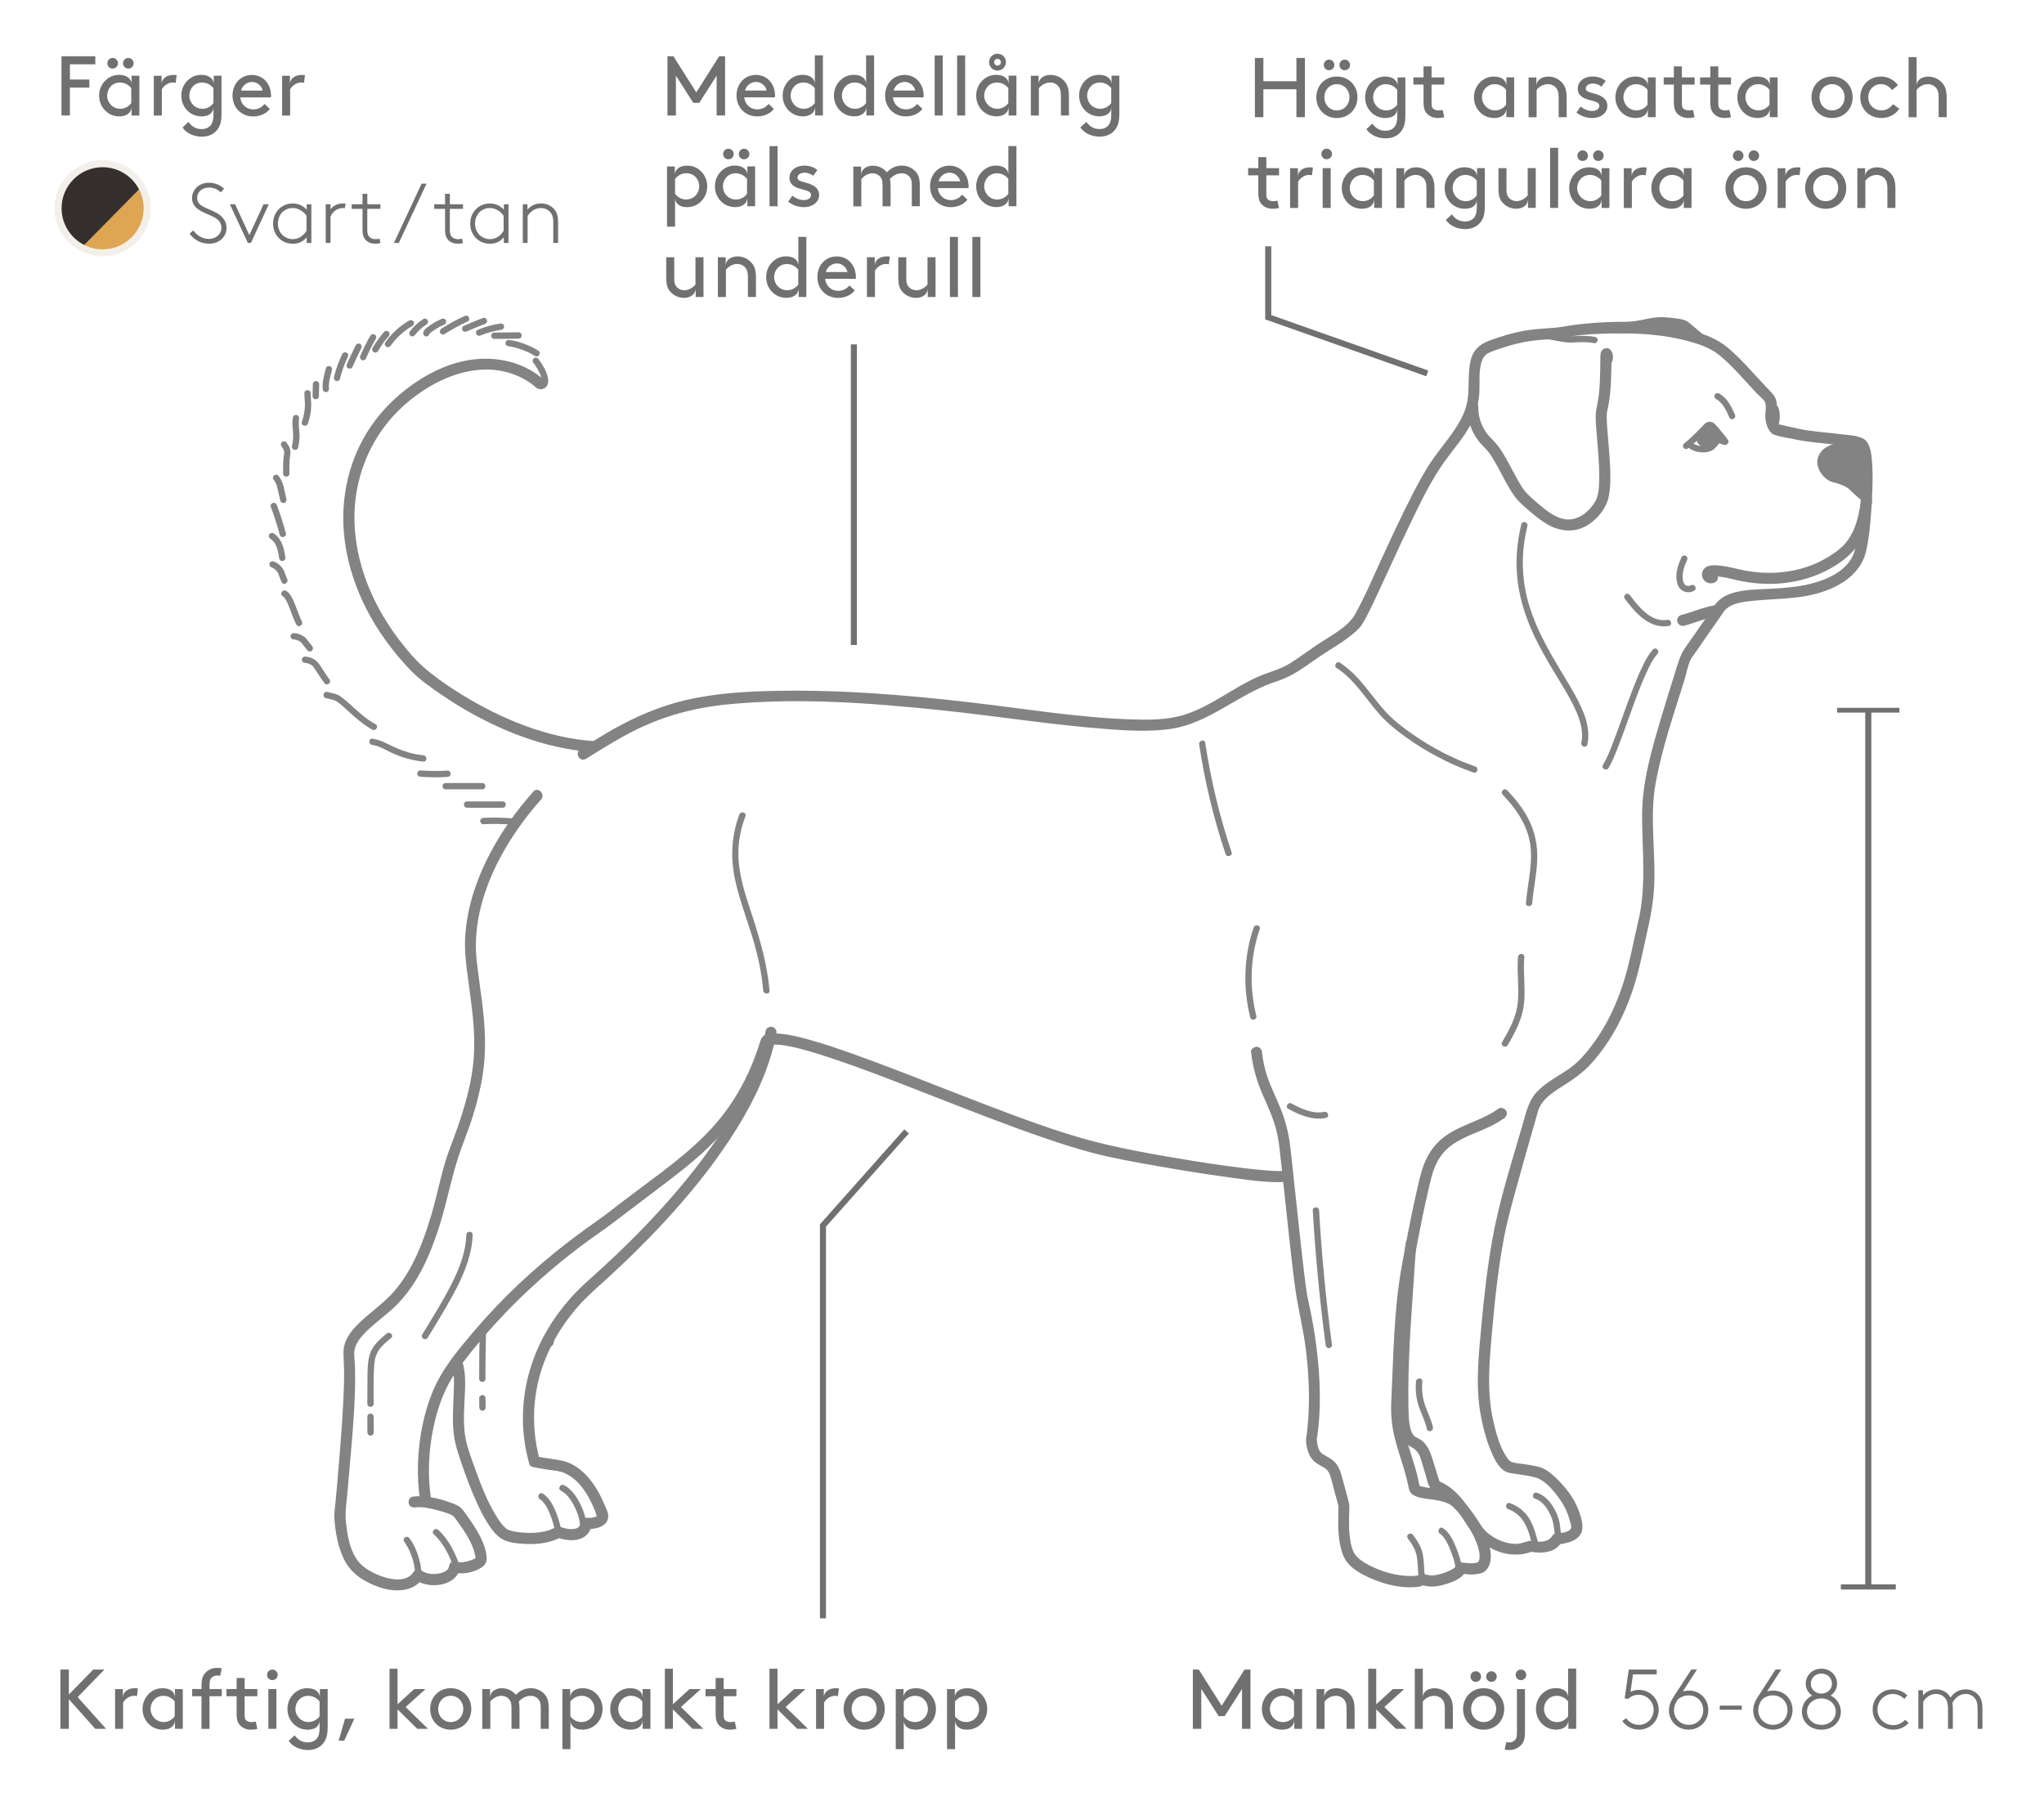 <?xml version="1.0" encoding="UTF-8"?>
<svg id="Layer_1" xmlns="http://www.w3.org/2000/svg" version="1.1" viewBox="0 0 478.83 420.95">
  <!-- Generator: Adobe Illustrator 29.5.1, SVG Export Plug-In . SVG Version: 2.1.0 Build 141)  -->
  <defs>
    <style>
      .st0 {
        fill: #dea653;
      }

      .st1 {
        fill: #838383;
      }

      .st2 {
        fill: #707071;
      }

      .st3 {
        fill: #35302d;
      }

      .st4 {
        fill: #f3efeb;
      }
    </style>
  </defs>
  <rect class="st2" x="199.32" y="80.68" width="1.42" height="70.43"/>
  <polygon class="st2" points="334.12 88.15 296.39 74.82 296.39 57.7 297.81 57.7 297.81 73.82 334.59 86.81 334.12 88.15"/>
  <polygon class="st2" points="193.5 379.13 192.08 379.13 192.08 286.83 211.85 264.58 212.91 265.53 193.5 287.37 193.5 379.13"/>
  <g>
    <rect class="st2" x="436.96" y="166.48" width="1.42" height="205.62"/>
    <g>
      <rect class="st2" x="430.67" y="166.1" width="14.01" height=".55"/>
      <rect class="st2" x="430.38" y="165.82" width="14.58" height="1.12"/>
    </g>
    <g>
      <rect class="st2" x="431.52" y="371.45" width="12.3" height=".64"/>
      <path class="st2" d="M444.11,372.38h-12.87v-1.21h12.87v1.21ZM431.8,371.81h11.74v-.08h-11.74v.08Z"/>
    </g>
  </g>
  <g>
    <path class="st2" d="M20.94,18.64v1.88h-4.56v6.54h-1.98v-13.88h7.93v1.88h-5.95v3.57h4.56Z"/>
    <path class="st2" d="M32.65,17.75v9.32h-1.83v-2.08c0,1.29-.99,2.28-2.88,2.28-.83,0-1.71-.24-2.34-.62-1.41-.83-2.38-2.38-2.38-4.25s.99-3.43,2.4-4.26c.63-.38,1.41-.6,2.28-.6,1.9,0,2.92.99,2.92,2.18v-1.98h1.83ZM30.76,20.66c-.58-.75-1.53-1.33-2.66-1.33-1.81,0-3,1.45-3,3.08s1.29,3.08,3.09,3.08c.95,0,1.92-.48,2.56-1.33v-3.49ZM26.38,13.58c.69,0,1.25.55,1.25,1.25s-.56,1.23-1.25,1.23-1.23-.54-1.23-1.23.54-1.25,1.23-1.25ZM30.05,13.58c.69,0,1.25.55,1.25,1.25s-.56,1.23-1.25,1.23-1.23-.54-1.23-1.23.54-1.25,1.23-1.25Z"/>
    <path class="st2" d="M41.38,17.61l-.22,1.8c-.22-.06-.44-.08-.73-.08-.97,0-2,.68-2.52,1.57v6.17h-1.88v-9.32h1.83v1.98c0-1.19,1.05-2.18,2.8-2.18.2,0,.52.02.73.06Z"/>
    <path class="st2" d="M50.01,25.05c0,1.29-.93,2.22-2.82,2.22-.83,0-1.71-.24-2.34-.62-1.41-.83-2.38-2.38-2.38-4.25s.99-3.43,2.4-4.26c.63-.38,1.41-.6,2.28-.6,1.9,0,2.92.99,2.92,2.18v-1.98h1.82v8.93c0,1.39-.18,2.32-.56,3.05-.75,1.45-2.18,2.3-4.03,2.3-2.42,0-3.95-1.23-4.54-2.16l1.39-1.29c.67.89,1.55,1.67,3.07,1.67,1.01,0,1.81-.38,2.26-1.07.34-.52.52-1.23.52-2.4v-1.73ZM50.01,20.66c-.58-.75-1.53-1.33-2.66-1.33-1.81,0-3,1.45-3,3.08s1.29,3.08,3.09,3.08c.95,0,1.92-.48,2.56-1.33v-3.49Z"/>
    <path class="st2" d="M56.3,22.81c.1,1.57,1.39,2.82,3.01,2.82,1.39,0,2.14-.67,2.68-1.27l1.23,1.17c-.69.89-2.02,1.75-3.93,1.75-2.72,0-4.82-2.06-4.82-4.86s1.9-4.86,4.54-4.86,4.48,2.1,4.48,4.86c0,.08,0,.22-.02.4h-7.18ZM56.46,21.22h5.08c-.28-1.19-1.35-2.02-2.46-2.02-1.21,0-2.3.81-2.62,2.02Z"/>
    <path class="st2" d="M71.44,17.61l-.22,1.8c-.22-.06-.44-.08-.73-.08-.97,0-2,.68-2.52,1.57v6.17h-1.88v-9.32h1.83v1.98c0-1.19,1.05-2.18,2.8-2.18.2,0,.52.02.73.06Z"/>
  </g>
  <g>
    <path class="st2" d="M163.8,24.09h-1.39l-4.07-6.37v9.34h-1.98v-13.88h1.39l5.36,8.47,5.36-8.47h1.39v13.88h-1.98v-9.34l-4.07,6.37Z"/>
    <path class="st2" d="M174.36,22.8c.1,1.57,1.39,2.82,3.02,2.82,1.39,0,2.14-.67,2.68-1.27l1.23,1.17c-.69.89-2.02,1.75-3.93,1.75-2.72,0-4.82-2.06-4.82-4.86s1.9-4.86,4.54-4.86,4.48,2.1,4.48,4.86c0,.08,0,.22-.02.4h-7.18ZM174.52,21.21h5.08c-.28-1.19-1.35-2.02-2.46-2.02-1.21,0-2.3.81-2.62,2.02Z"/>
    <path class="st2" d="M192.77,12.98v14.08h-1.83v-2.08c0,1.29-.99,2.28-2.88,2.28-.83,0-1.71-.24-2.34-.62-1.41-.83-2.38-2.38-2.38-4.25s.99-3.43,2.4-4.26c.63-.38,1.41-.6,2.28-.6,1.86,0,2.86.95,2.86,2.14v-6.71h1.88ZM190.88,20.66c-.58-.75-1.53-1.33-2.66-1.33-1.8,0-3,1.45-3,3.08s1.29,3.08,3.09,3.08c.95,0,1.92-.48,2.56-1.33v-3.49Z"/>
    <path class="st2" d="M204.77,12.98v14.08h-1.82v-2.08c0,1.29-.99,2.28-2.88,2.28-.83,0-1.71-.24-2.34-.62-1.41-.83-2.38-2.38-2.38-4.25s.99-3.43,2.4-4.26c.63-.38,1.41-.6,2.28-.6,1.86,0,2.86.95,2.86,2.14v-6.71h1.88ZM202.89,20.66c-.58-.75-1.53-1.33-2.66-1.33-1.81,0-3,1.45-3,3.08s1.29,3.08,3.09,3.08c.95,0,1.92-.48,2.56-1.33v-3.49Z"/>
    <path class="st2" d="M209.18,22.8c.1,1.57,1.39,2.82,3.01,2.82,1.39,0,2.14-.67,2.68-1.27l1.23,1.17c-.69.89-2.02,1.75-3.93,1.75-2.72,0-4.82-2.06-4.82-4.86s1.9-4.86,4.54-4.86,4.48,2.1,4.48,4.86c0,.08,0,.22-.02.4h-7.18ZM209.34,21.21h5.08c-.28-1.19-1.35-2.02-2.46-2.02-1.21,0-2.3.81-2.62,2.02Z"/>
    <path class="st2" d="M218.96,12.98h1.88v14.08h-1.88v-14.08Z"/>
    <path class="st2" d="M224.22,12.98h1.88v14.08h-1.88v-14.08Z"/>
    <path class="st2" d="M238.11,17.74v9.32h-1.83v-2.08c0,1.29-.99,2.28-2.88,2.28-.83,0-1.71-.24-2.34-.62-1.41-.83-2.38-2.38-2.38-4.25s.99-3.43,2.4-4.26c.63-.38,1.41-.6,2.28-.6,1.9,0,2.92.99,2.92,2.18v-1.98h1.83ZM236.22,20.66c-.58-.75-1.53-1.33-2.66-1.33-1.81,0-3,1.45-3,3.08s1.29,3.08,3.09,3.08c.95,0,1.92-.48,2.56-1.33v-3.49ZM233.68,12.58c1.09,0,1.98.89,1.98,1.98s-.89,1.98-1.98,1.98-1.98-.89-1.98-1.98.89-1.98,1.98-1.98ZM233.68,15.36c.44,0,.79-.36.79-.79s-.36-.79-.79-.79-.79.36-.79.79.36.79.79.79Z"/>
    <path class="st2" d="M249.5,19.19c.6.75.91,1.71.91,3.31v4.56h-1.88v-4.66c0-1.19-.22-1.75-.56-2.16-.44-.56-1.15-.91-1.92-.91-1.23,0-2.12.66-2.68,1.33v6.41h-1.88v-9.32h1.82v1.98c0-1.19,1.05-2.18,2.8-2.18,1.37,0,2.6.63,3.39,1.65Z"/>
    <path class="st2" d="M260.33,25.04c0,1.29-.93,2.22-2.82,2.22-.83,0-1.71-.24-2.34-.62-1.41-.83-2.38-2.38-2.38-4.25s.99-3.43,2.4-4.26c.63-.38,1.41-.6,2.28-.6,1.9,0,2.92.99,2.92,2.18v-1.98h1.83v8.93c0,1.39-.18,2.32-.56,3.05-.75,1.45-2.18,2.3-4.03,2.3-2.42,0-3.95-1.23-4.54-2.16l1.39-1.29c.67.89,1.55,1.67,3.07,1.67,1.01,0,1.81-.38,2.26-1.07.34-.52.52-1.23.52-2.4v-1.73ZM260.33,20.66c-.58-.75-1.53-1.33-2.66-1.33-1.8,0-3,1.45-3,3.08s1.29,3.08,3.09,3.08c.95,0,1.92-.48,2.56-1.33v-3.49Z"/>
    <path class="st2" d="M156.26,39h1.82v1.98c0-1.19,1.01-2.18,2.92-2.18.87,0,1.65.22,2.28.6,1.41.83,2.4,2.4,2.4,4.26s-.97,3.41-2.38,4.25c-.63.38-1.51.62-2.34.62-1.88,0-2.82-.93-2.82-2.22v6.79h-1.88v-14.08ZM158.15,45.41c.63.85,1.61,1.33,2.56,1.33,1.81,0,3.09-1.41,3.09-3.08s-1.19-3.08-3-3.08c-1.13,0-2.08.58-2.66,1.33v3.49Z"/>
    <path class="st2" d="M176.89,39v9.32h-1.82v-2.08c0,1.29-.99,2.28-2.88,2.28-.83,0-1.71-.24-2.34-.62-1.41-.83-2.38-2.38-2.38-4.25s.99-3.43,2.4-4.26c.63-.38,1.41-.6,2.28-.6,1.9,0,2.92.99,2.92,2.18v-1.98h1.82ZM175.01,41.92c-.58-.75-1.53-1.33-2.66-1.33-1.81,0-3,1.45-3,3.08s1.29,3.08,3.09,3.08c.95,0,1.92-.48,2.56-1.33v-3.49ZM170.63,34.84c.69,0,1.25.55,1.25,1.25s-.56,1.23-1.25,1.23-1.23-.54-1.23-1.23.54-1.25,1.23-1.25ZM174.3,34.84c.69,0,1.25.55,1.25,1.25s-.56,1.23-1.25,1.23-1.23-.54-1.23-1.23.54-1.25,1.23-1.25Z"/>
    <path class="st2" d="M180.27,34.24h1.88v14.08h-1.88v-14.08Z"/>
    <path class="st2" d="M185.61,45.85c.87.67,1.82,1.03,2.76,1.03.81,0,1.63-.44,1.63-1.17,0-1.07-1.55-1.13-2.92-1.59-1.13-.38-2.14-1.09-2.14-2.4,0-2,1.79-2.92,3.45-2.92,1.37,0,2.36.44,3.09,1.03l-.97,1.35c-.58-.44-1.25-.73-2-.73-.91,0-1.69.44-1.69,1.17,0,.63.73.85,1.67,1.09,1.47.38,3.39,1.03,3.39,2.96,0,1.77-1.65,2.86-3.47,2.86-1.49,0-2.74-.46-3.77-1.29l.97-1.39Z"/>
    <path class="st2" d="M207.77,40.35c.85-.85,1.86-1.55,3.55-1.55,1.33,0,2.54.6,3.31,1.57.58.71.85,1.63.85,3.19v4.76h-1.88v-5.06c0-.95-.2-1.47-.54-1.86-.42-.5-1.05-.81-1.75-.81-1.35,0-2.22.7-2.84,1.33.1.46.16.99.16,1.65v4.76h-1.88v-5.06c0-.95-.2-1.47-.54-1.86-.42-.5-1.09-.81-1.81-.81-1.15,0-2.08.7-2.62,1.33v6.41h-1.88v-9.32h1.83v1.98c0-1.19,1.07-2.18,2.74-2.18,1.37,0,2.52.62,3.29,1.55Z"/>
    <path class="st2" d="M219.7,44.06c.1,1.57,1.39,2.82,3.02,2.82,1.39,0,2.14-.67,2.68-1.27l1.23,1.17c-.69.89-2.02,1.75-3.93,1.75-2.72,0-4.82-2.06-4.82-4.86s1.9-4.86,4.54-4.86,4.48,2.1,4.48,4.86c0,.08,0,.22-.02.4h-7.18ZM219.86,42.47h5.08c-.28-1.19-1.35-2.02-2.46-2.02-1.21,0-2.3.81-2.62,2.02Z"/>
    <path class="st2" d="M238.11,34.24v14.08h-1.83v-2.08c0,1.29-.99,2.28-2.88,2.28-.83,0-1.71-.24-2.34-.62-1.41-.83-2.38-2.38-2.38-4.25s.99-3.43,2.4-4.26c.63-.38,1.41-.6,2.28-.6,1.86,0,2.86.95,2.86,2.14v-6.71h1.88ZM236.22,41.92c-.58-.75-1.53-1.33-2.66-1.33-1.8,0-3,1.45-3,3.08s1.29,3.08,3.09,3.08c.95,0,1.92-.48,2.56-1.33v-3.49Z"/>
    <path class="st2" d="M156.92,68.22c-.58-.71-.85-1.63-.85-3.19v-4.76h1.88v5.06c0,.95.2,1.47.54,1.86.42.5,1.09.81,1.81.81,1.15,0,2.08-.69,2.62-1.33v-6.41h1.88v9.32h-1.83v-1.98c0,1.19-1.07,2.18-2.74,2.18-1.33,0-2.54-.6-3.31-1.57Z"/>
    <path class="st2" d="M176.18,61.71c.59.75.91,1.71.91,3.31v4.56h-1.88v-4.66c0-1.19-.22-1.75-.56-2.16-.44-.56-1.15-.91-1.92-.91-1.23,0-2.12.66-2.68,1.33v6.41h-1.88v-9.32h1.82v1.98c0-1.19,1.05-2.18,2.8-2.18,1.37,0,2.6.63,3.39,1.65Z"/>
    <path class="st2" d="M188.9,55.5v14.08h-1.82v-2.08c0,1.29-.99,2.28-2.88,2.28-.83,0-1.71-.24-2.34-.62-1.41-.83-2.38-2.38-2.38-4.24s.99-3.43,2.4-4.27c.63-.38,1.41-.59,2.28-.59,1.86,0,2.86.95,2.86,2.14v-6.7h1.88ZM187.01,63.18c-.58-.75-1.53-1.33-2.66-1.33-1.81,0-3,1.45-3,3.08s1.29,3.07,3.09,3.07c.95,0,1.92-.48,2.56-1.33v-3.49Z"/>
    <path class="st2" d="M193.31,65.32c.1,1.57,1.39,2.82,3.01,2.82,1.39,0,2.14-.67,2.68-1.27l1.23,1.17c-.69.89-2.02,1.75-3.93,1.75-2.72,0-4.82-2.06-4.82-4.86s1.9-4.86,4.54-4.86,4.48,2.1,4.48,4.86c0,.08,0,.22-.02.4h-7.18ZM193.46,63.73h5.08c-.28-1.19-1.35-2.02-2.46-2.02-1.21,0-2.3.81-2.62,2.02Z"/>
    <path class="st2" d="M208.44,60.12l-.22,1.8c-.22-.06-.44-.08-.73-.08-.97,0-2,.67-2.52,1.57v6.17h-1.88v-9.32h1.83v1.98c0-1.19,1.05-2.18,2.8-2.18.2,0,.52.02.73.06Z"/>
    <path class="st2" d="M211.28,68.22c-.58-.71-.85-1.63-.85-3.19v-4.76h1.88v5.06c0,.95.2,1.47.54,1.86.42.5,1.09.81,1.81.81,1.15,0,2.08-.69,2.62-1.33v-6.41h1.88v9.32h-1.83v-1.98c0,1.19-1.07,2.18-2.74,2.18-1.33,0-2.54-.6-3.31-1.57Z"/>
    <path class="st2" d="M222.53,55.5h1.88v14.08h-1.88v-14.08Z"/>
    <path class="st2" d="M227.79,55.5h1.88v14.08h-1.88v-14.08Z"/>
  </g>
  <g>
    <path class="st2" d="M14.15,391.13h1.98v5.85l5.71-5.85h2.62l-6.27,6.45,6.67,7.44h-2.54l-6.19-6.94v6.94h-1.98v-13.89Z"/>
    <path class="st2" d="M32.31,395.56l-.22,1.8c-.22-.06-.44-.08-.73-.08-.97,0-2,.67-2.52,1.57v6.17h-1.88v-9.32h1.82v1.98c0-1.19,1.05-2.18,2.8-2.18.2,0,.52.02.73.06Z"/>
    <path class="st2" d="M42.82,395.7v9.32h-1.83v-2.08c0,1.29-.99,2.28-2.88,2.28-.83,0-1.71-.24-2.34-.62-1.41-.83-2.38-2.38-2.38-4.24s.99-3.43,2.4-4.27c.63-.38,1.41-.59,2.28-.59,1.9,0,2.92.99,2.92,2.18v-1.98h1.83ZM40.94,398.61c-.58-.75-1.53-1.33-2.66-1.33-1.81,0-3,1.45-3,3.08s1.29,3.07,3.09,3.07c.95,0,1.92-.48,2.56-1.33v-3.49Z"/>
    <path class="st2" d="M51.56,392.6c-.14-.04-.44-.08-.69-.08-.54,0-1.11.24-1.43.65-.26.34-.36.81-.36,1.67v.85h2.88v1.69h-2.88v7.64h-1.88v-7.64h-2.18v-1.69h2.18v-.79c0-1.25.18-2.02.6-2.62.67-.97,1.79-1.55,3.05-1.55.4,0,.85.06,1.11.14l-.4,1.73Z"/>
    <path class="st2" d="M60.29,405.02c-.36.12-.93.2-1.47.2-1.17,0-2.04-.42-2.64-1.09-.56-.62-.75-1.47-.75-2.48v-4.27h-2.38v-1.69h2.38v-2.58h1.88v2.58h2.98v1.69h-2.98v4.37c0,.5.04.91.28,1.19.26.32.79.5,1.29.5.28,0,.75-.04,1.03-.12l.38,1.71Z"/>
    <path class="st2" d="M63.8,391.13c.69,0,1.25.56,1.25,1.25s-.56,1.23-1.25,1.23-1.23-.54-1.23-1.23.54-1.25,1.23-1.25ZM62.87,395.7h1.88v9.32h-1.88v-9.32Z"/>
    <path class="st2" d="M74.87,403c0,1.29-.93,2.22-2.82,2.22-.83,0-1.71-.24-2.34-.62-1.41-.83-2.38-2.38-2.38-4.24s.99-3.43,2.4-4.27c.63-.38,1.41-.59,2.28-.59,1.9,0,2.92.99,2.92,2.18v-1.98h1.83v8.93c0,1.39-.18,2.32-.56,3.05-.75,1.45-2.18,2.3-4.03,2.3-2.42,0-3.95-1.23-4.54-2.16l1.39-1.29c.67.89,1.55,1.67,3.07,1.67,1.01,0,1.81-.38,2.26-1.07.34-.52.52-1.23.52-2.4v-1.73ZM74.87,398.61c-.58-.75-1.53-1.33-2.66-1.33-1.8,0-3,1.45-3,3.08s1.29,3.07,3.09,3.07c.95,0,1.92-.48,2.56-1.33v-3.49Z"/>
    <path class="st2" d="M83.01,402.64l-2.38,5.16h-1.29l1.49-5.16h2.18Z"/>
    <path class="st2" d="M100.27,405.02h-2.52l-4.62-4.56v4.56h-1.88v-14.08h1.88v8.33l3.89-3.57h2.66l-4.66,4.21,5.26,5.12Z"/>
    <path class="st2" d="M105.59,395.5c2.76,0,4.82,2.08,4.82,4.86s-2.06,4.86-4.82,4.86-4.82-2.08-4.82-4.86,2.06-4.86,4.82-4.86ZM105.59,403.43c1.73,0,2.94-1.37,2.94-3.07s-1.21-3.08-2.94-3.08-2.94,1.37-2.94,3.08,1.21,3.07,2.94,3.07Z"/>
    <path class="st2" d="M120.84,397.05c.85-.85,1.86-1.55,3.55-1.55,1.33,0,2.54.59,3.31,1.57.58.71.85,1.63.85,3.19v4.76h-1.88v-5.06c0-.95-.2-1.47-.54-1.87-.42-.5-1.05-.81-1.75-.81-1.35,0-2.22.69-2.84,1.33.1.46.16.99.16,1.65v4.76h-1.88v-5.06c0-.95-.2-1.47-.54-1.87-.42-.5-1.09-.81-1.8-.81-1.15,0-2.08.69-2.62,1.33v6.41h-1.88v-9.32h1.83v1.98c0-1.19,1.07-2.18,2.74-2.18,1.37,0,2.52.61,3.29,1.55Z"/>
    <path class="st2" d="M131.74,395.7h1.83v1.98c0-1.19,1.01-2.18,2.92-2.18.87,0,1.65.22,2.28.59,1.41.83,2.4,2.4,2.4,4.27s-.97,3.41-2.38,4.24c-.63.38-1.51.62-2.34.62-1.88,0-2.82-.93-2.82-2.22v6.78h-1.88v-14.08ZM133.62,402.1c.63.85,1.61,1.33,2.56,1.33,1.81,0,3.09-1.41,3.09-3.07s-1.19-3.08-3-3.08c-1.13,0-2.08.58-2.66,1.33v3.49Z"/>
    <path class="st2" d="M152.37,395.7v9.32h-1.82v-2.08c0,1.29-.99,2.28-2.88,2.28-.83,0-1.71-.24-2.34-.62-1.41-.83-2.38-2.38-2.38-4.24s.99-3.43,2.4-4.27c.63-.38,1.41-.59,2.28-.59,1.9,0,2.92.99,2.92,2.18v-1.98h1.82ZM150.49,398.61c-.58-.75-1.53-1.33-2.66-1.33-1.81,0-3,1.45-3,3.08s1.29,3.07,3.09,3.07c.95,0,1.92-.48,2.56-1.33v-3.49Z"/>
    <path class="st2" d="M164.77,405.02h-2.52l-4.62-4.56v4.56h-1.88v-14.08h1.88v8.33l3.89-3.57h2.66l-4.66,4.21,5.26,5.12Z"/>
    <path class="st2" d="M172.51,405.02c-.36.12-.93.2-1.47.2-1.17,0-2.04-.42-2.64-1.09-.56-.62-.75-1.47-.75-2.48v-4.27h-2.38v-1.69h2.38v-2.58h1.88v2.58h2.98v1.69h-2.98v4.37c0,.5.04.91.28,1.19.26.32.79.5,1.29.5.28,0,.75-.04,1.03-.12l.38,1.71Z"/>
    <path class="st2" d="M189.28,405.02h-2.52l-4.62-4.56v4.56h-1.88v-14.08h1.88v8.33l3.89-3.57h2.66l-4.66,4.21,5.26,5.12Z"/>
    <path class="st2" d="M196.52,395.56l-.22,1.8c-.22-.06-.44-.08-.73-.08-.97,0-2,.67-2.52,1.57v6.17h-1.88v-9.32h1.82v1.98c0-1.19,1.05-2.18,2.8-2.18.2,0,.52.02.73.06Z"/>
    <path class="st2" d="M202.44,395.5c2.76,0,4.82,2.08,4.82,4.86s-2.06,4.86-4.82,4.86-4.82-2.08-4.82-4.86,2.06-4.86,4.82-4.86ZM202.44,403.43c1.73,0,2.94-1.37,2.94-3.07s-1.21-3.08-2.94-3.08-2.94,1.37-2.94,3.08,1.21,3.07,2.94,3.07Z"/>
    <path class="st2" d="M209.84,395.7h1.82v1.98c0-1.19,1.01-2.18,2.92-2.18.87,0,1.65.22,2.28.59,1.41.83,2.4,2.4,2.4,4.27s-.97,3.41-2.38,4.24c-.63.38-1.51.62-2.34.62-1.88,0-2.82-.93-2.82-2.22v6.78h-1.88v-14.08ZM211.72,402.1c.63.85,1.61,1.33,2.56,1.33,1.81,0,3.09-1.41,3.09-3.07s-1.19-3.08-3-3.08c-1.13,0-2.08.58-2.66,1.33v3.49Z"/>
    <path class="st2" d="M221.84,395.7h1.83v1.98c0-1.19,1.01-2.18,2.92-2.18.87,0,1.65.22,2.28.59,1.41.83,2.4,2.4,2.4,4.27s-.97,3.41-2.38,4.24c-.63.38-1.51.62-2.34.62-1.88,0-2.82-.93-2.82-2.22v6.78h-1.88v-14.08ZM223.73,402.1c.63.85,1.61,1.33,2.56,1.33,1.81,0,3.09-1.41,3.09-3.07s-1.19-3.08-3-3.08c-1.13,0-2.08.58-2.66,1.33v3.49Z"/>
  </g>
  <g>
    <path class="st2" d="M286.88,402.04h-1.39l-4.07-6.37v9.34h-1.98v-13.88h1.39l5.36,8.47,5.36-8.47h1.39v13.88h-1.98v-9.34l-4.07,6.37Z"/>
    <path class="st2" d="M305.03,395.7v9.32h-1.83v-2.08c0,1.29-.99,2.28-2.88,2.28-.83,0-1.71-.24-2.34-.62-1.41-.83-2.38-2.38-2.38-4.25s.99-3.43,2.4-4.26c.63-.38,1.41-.6,2.28-.6,1.9,0,2.92.99,2.92,2.18v-1.98h1.83ZM303.15,398.61c-.58-.75-1.53-1.33-2.66-1.33-1.81,0-3,1.45-3,3.08s1.29,3.08,3.09,3.08c.95,0,1.92-.48,2.56-1.33v-3.49Z"/>
    <path class="st2" d="M316.42,397.14c.6.75.91,1.71.91,3.31v4.56h-1.88v-4.66c0-1.19-.22-1.75-.56-2.16-.44-.56-1.15-.91-1.92-.91-1.23,0-2.12.66-2.68,1.33v6.41h-1.88v-9.32h1.82v1.98c0-1.19,1.05-2.18,2.8-2.18,1.37,0,2.6.63,3.39,1.65Z"/>
    <path class="st2" d="M329.54,405.02h-2.52l-4.62-4.56v4.56h-1.88v-14.08h1.88v8.33l3.89-3.57h2.66l-4.66,4.21,5.26,5.12Z"/>
    <path class="st2" d="M339.44,397.14c.6.75.91,1.71.91,3.31v4.56h-1.88v-4.66c0-1.19-.22-1.75-.56-2.16-.44-.56-1.15-.91-1.92-.91-1.23,0-2.12.66-2.68,1.33v6.41h-1.88v-14.08h1.88v6.69c0-1.19,1.05-2.12,2.74-2.12,1.37,0,2.6.63,3.39,1.65Z"/>
    <path class="st2" d="M347.56,395.5c2.76,0,4.82,2.08,4.82,4.86s-2.06,4.86-4.82,4.86-4.82-2.08-4.82-4.86,2.06-4.86,4.82-4.86ZM345.71,391.53c.69,0,1.25.56,1.25,1.25s-.56,1.23-1.25,1.23-1.23-.54-1.23-1.23.54-1.25,1.23-1.25ZM347.56,403.43c1.73,0,2.94-1.37,2.94-3.08s-1.21-3.08-2.94-3.08-2.94,1.37-2.94,3.08,1.21,3.08,2.94,3.08ZM349.38,391.53c.69,0,1.25.56,1.25,1.25s-.56,1.23-1.25,1.23-1.23-.54-1.23-1.23.54-1.25,1.23-1.25Z"/>
    <path class="st2" d="M355.36,395.7h1.88v10.12c0,1.25-.18,2.02-.6,2.62-.67.97-1.79,1.55-3.05,1.55-.4,0-.85-.06-1.11-.14l.4-1.73c.14.04.44.08.69.08.54,0,1.11-.24,1.43-.65.26-.34.36-.81.36-1.67v-10.18ZM356.29,391.13c.69,0,1.25.55,1.25,1.25s-.56,1.23-1.25,1.23-1.23-.54-1.23-1.23.54-1.25,1.23-1.25Z"/>
    <path class="st2" d="M369.24,390.93v14.08h-1.83v-2.08c0,1.29-.99,2.28-2.88,2.28-.83,0-1.71-.24-2.34-.62-1.41-.83-2.38-2.38-2.38-4.25s.99-3.43,2.4-4.26c.63-.38,1.41-.6,2.28-.6,1.87,0,2.86.95,2.86,2.14v-6.71h1.88ZM367.36,398.61c-.58-.75-1.53-1.33-2.66-1.33-1.81,0-3,1.45-3,3.08s1.29,3.08,3.09,3.08c.95,0,1.92-.48,2.56-1.33v-3.49Z"/>
  </g>
  <g>
    <path class="st2" d="M388.1,391.13v1.13h-5.55l-.58,4.09c.58-.28,1.23-.46,1.94-.46,2.64,0,4.66,2.08,4.66,4.66s-2,4.66-4.62,4.66c-1.63,0-3.07-.81-3.91-2.04l.93-.63c.63.91,1.71,1.55,2.96,1.55,2.02,0,3.45-1.63,3.45-3.53s-1.53-3.53-3.53-3.53c-.95,0-1.82.4-2.46.97l-.79-.12.95-6.75h6.55Z"/>
    <path class="st2" d="M394.22,396.27c.42-.14.89-.22,1.43-.22,2.66,0,4.54,2.06,4.54,4.58s-1.98,4.58-4.62,4.58c-2.64-.02-4.6-2.04-4.6-4.5,0-1.25.5-2.26.97-3l4.26-6.59h1.35l-3.33,5.14ZM393.01,398.17c-.38.62-.85,1.39-.85,2.46,0,1.92,1.45,3.45,3.45,3.45s3.39-1.51,3.39-3.45-1.43-3.45-3.43-3.45c-.99,0-1.88.38-2.56.99Z"/>
    <path class="st2" d="M408.03,399.58v.97h-5.16v-.97h5.16Z"/>
    <path class="st2" d="M413.96,396.27c.42-.14.89-.22,1.43-.22,2.66,0,4.54,2.06,4.54,4.58s-1.98,4.58-4.62,4.58c-2.64-.02-4.6-2.04-4.6-4.5,0-1.25.5-2.26.97-3l4.26-6.59h1.35l-3.33,5.14ZM412.75,398.17c-.38.62-.85,1.39-.85,2.46,0,1.92,1.45,3.45,3.45,3.45s3.39-1.51,3.39-3.45-1.43-3.45-3.43-3.45c-.99,0-1.88.38-2.56.99Z"/>
    <path class="st2" d="M422.12,400.99c0-1.63.93-3.05,2.4-3.77-.93-.61-1.51-1.63-1.51-2.8,0-1.92,1.55-3.49,3.67-3.49s3.67,1.57,3.67,3.49c0,1.17-.58,2.18-1.51,2.8,1.47.71,2.4,2.14,2.4,3.77,0,2.44-1.94,4.23-4.56,4.23s-4.56-1.79-4.56-4.23ZM430.05,400.99c0-1.71-1.39-3.09-3.37-3.09s-3.37,1.39-3.37,3.09,1.39,3.1,3.37,3.1,3.37-1.39,3.37-3.1ZM424.2,394.43c0,1.29,1.01,2.3,2.48,2.34,1.47-.04,2.48-1.05,2.48-2.34s-1.03-2.36-2.48-2.36-2.48,1.05-2.48,2.36Z"/>
    <path class="st2" d="M447.12,403.65c-.89.99-2.18,1.57-3.57,1.57-2.52,0-4.86-1.83-4.86-4.72,0-2.54,1.96-4.72,4.68-4.72,1.51,0,2.64.6,3.45,1.41l-.71.81c-.67-.66-1.59-1.15-2.74-1.15-1.9,0-3.55,1.59-3.55,3.65s1.59,3.65,3.71,3.65c1.05,0,2-.44,2.78-1.25l.81.75Z"/>
    <path class="st2" d="M450.49,397.2c.65-.85,1.81-1.43,3.05-1.43,1.51,0,2.76.75,3.39,1.92.63-.91,1.75-1.92,3.55-1.92,1.49,0,2.74.75,3.39,1.9.34.62.54,1.35.54,2.56v4.78h-1.13v-4.64c0-1.27-.2-1.86-.52-2.34-.48-.71-1.29-1.19-2.28-1.19-1.45,0-2.56,1.01-3.11,2.1.06.36.1.79.1,1.29v4.78h-1.13v-4.64c0-1.27-.2-1.86-.52-2.34-.48-.71-1.29-1.19-2.28-1.19-1.23,0-2.42.75-3.02,1.88v6.29h-1.13v-9.04h1.09v1.23Z"/>
  </g>
  <g>
    <path class="st1" d="M293.09,246.53c.36,3.39,1.26,6.55,2.6,9.67,1.15,2.69,2.43,5.31,3.19,8.15.24.89.43,1.79.59,2.7.06.33.1.65.15.98.03.21-.05-.4,0-.03.06.51.13,1.02.18,1.53.19,1.66.37,3.31.55,4.97.51,4.69,1,9.38,1.51,14.07.46,4.23.92,8.46,1.48,12.68.65,4.92,1.92,9.73,2.54,14.66.67,5.38.96,10.84.61,16.26-.05.79-.12,1.58-.2,2.37-.03.3-.07.59-.1.89-.05.37.04-.27,0,.07-.02.12-.03.24-.05.35-.04.26-.09.51-.13.77-.16.95.03,2.03.27,2.96.28,1.07.82,2.12,1.67,2.85.68.58,1.46.94,2.22,1.4.08.05.16.1.24.15.04.03.28.19.14.09s.1.08.13.12c.09.08.17.16.25.25.17.18.45.63.55.89.38,1,.61,2.08.89,3.12.31,1.15.62,2.29.93,3.44.08.3.15.61.24.9.07.23.02-.29-.01.06s0,.72,0,1.07c-.07,3.47-.18,7.01,1.07,10.33,1.12,2.97,4.3,4.59,7.06,5.73,3.04,1.26,6.45,2.08,9.76,1.84,1.17-.08,2.45-.25,2.94-1.47l-1.6.91c.93.19,1.83.48,2.79.44,1.04-.04,2.06-.25,3.06-.55,1.86-.58,4.64-1.56,4.89-3.81l-1.3,1.3c1.06.1,2.11.31,3.18.19.7-.08,1.6-.16,2.22-.52.39-.23.72-.66.96-1.03.87-1.36.78-3.11.45-4.61-.78-3.61-2.97-7.05-5.28-9.87-.9-1.1-1.92-2.2-3.22-2.82-1.99-.94-4.16-1.15-6.3-1.5-.39-.07-.79-.13-1.18-.24-.18-.05-.35-.1-.53-.16.3.11-.08-.09-.17-.11l.14.11c-.07-.08-.07-.07,0,.03l.06.08c-.07-.12-.05-.07.05.13,0-.23-.09-.48-.13-.71-.13-.7-.29-1.4-.47-2.1-.68-2.66-1.62-5.24-2.36-7.88-.74-2.63-1.23-5.3-1.15-8.04.1-3.29.28-6.59.4-9.88.12-3.23.25-6.46.47-9.69.11-1.61.24-3.21.41-4.82.08-.8.17-1.6.27-2.4.03-.21.05-.42.08-.63.07-.54.02-.15,0-.04.02-.14.04-.27.06-.41.51-3.48,1.17-6.94,1.83-10.4.83-4.31,1.7-8.62,2.71-12.9.47-1.97.89-4.02,1.8-5.85.43-.87.97-1.74,1.56-2.43.55-.64,1.32-1.36,1.88-1.77,3.09-2.27,6.62-3.13,9.96-4.89.85-.45,1.67-.94,2.45-1.5.57-.41.85-1.13.47-1.78-.33-.56-1.21-.88-1.78-.47-3.07,2.21-6.49,3.15-9.8,4.82-1.63.82-3.18,1.84-4.46,3.15-1.52,1.55-2.6,3.43-3.34,5.46-.66,1.79-1.05,3.69-1.48,5.55-.48,2.08-.92,4.16-1.35,6.24-.83,4.04-1.61,8.1-2.32,12.16-1.8,10.33-1.86,20.78-2.37,31.23-.14,2.82.1,5.57.76,8.32.61,2.53,1.48,4.98,2.22,7.47.39,1.3.73,2.61,1,3.93.19.94.34,1.71,1.24,2.22,1.55.87,3.6.83,5.31,1.16.94.18,1.97.4,2.79.8.3.14.57.31.84.5-.23-.17-.06-.04.06.06.13.11.26.23.38.35,1.17,1.12,1.94,2.17,2.81,3.47.97,1.46,1.95,3.19,2.52,4.68.29.74.53,1.5.67,2.28.02.1.04.2.05.3.03.21-.02-.2,0,0,.02.17.03.34.04.51s0,.33,0,.49c0,.09-.01.17-.02.26.02-.22.02-.09-.02.05-.03.13-.06.25-.1.38-.1.34.08-.06-.07.17-.05.07-.29.43-.08.16-.1.12-.21.23-.33.34l.57-.33c-.76.22-1.49.37-2.28.33-.71-.03-1.41-.16-2.11-.22-.75-.07-1.23.66-1.3,1.3.02-.23.18-.39,0-.17.19-.23-.13.12-.2.18-.15.13.14-.1-.04.03-.07.05-.15.1-.23.15-.18.12-.38.23-.57.33-.76.4-1.55.68-2.4.91-.37.1-.75.19-1.13.26-.03,0-.37.05-.19.03.15-.02-.08,0-.1,0-.21,0-.42.03-.63.03-.16,0-.32,0-.48,0,.29,0,.09.01-.08-.03-.47-.11-.93-.23-1.41-.32-.75-.15-1.32.22-1.6.91l.26-.46c.2-.14.24-.18.12-.1-.16.13.27-.03.02-.02-.09,0-.64.13-.42.1-.7.09-1.41.08-2.11.05-1.8-.08-3.58-.43-5.29-.99-1.32-.43-2.6-.95-3.83-1.61-1.1-.59-2.3-1.35-3.04-2.32-.9-1.19-1.19-3.09-1.36-4.63s-.15-3.21-.1-4.81c.03-1,.14-2.05-.12-3.03-.25-.92-.5-1.85-.74-2.77-.31-1.13-.61-2.26-.93-3.39s-.7-2.13-1.47-3c-.59-.66-1.37-1.1-2.14-1.52-.3-.16-.59-.34-.88-.53-.26-.18.2.19-.04-.03-.07-.07-.15-.13-.22-.2s-.14-.14-.21-.22c-.09-.11-.09-.11,0,.02-.04-.06-.08-.12-.12-.18-.28-.5-.35-.64-.5-1.27-.07-.28-.11-.57-.15-.86,0-.09-.09-.84-.1-.49,0-.17.07-.36.09-.53.19-1.17.32-2.35.42-3.53.41-4.87.26-9.8-.21-14.66-.36-3.74-.93-7.47-1.67-11.15-.35-1.74-.78-3.46-1.03-5.22-.05-.33-.09-.66-.14-.99s.04.31,0-.01c-.01-.09-.02-.19-.04-.28-.03-.23-.06-.46-.09-.68-.12-.92-.23-1.84-.34-2.76-.26-2.16-.5-4.32-.74-6.48-.52-4.7-1.02-9.4-1.52-14.1-.33-3.05-.62-6.1-1.02-9.14-.39-2.96-1.18-5.79-2.32-8.53s-2.42-5.23-3.24-8c-.46-1.56-.77-3.16-.94-4.77-.07-.7-.55-1.3-1.3-1.3-.65,0-1.38.6-1.3,1.3h0Z"/>
    <path class="st1" d="M100.96,351.07c-.84-5.62-.55-11.46.65-17.01,1.03-4.75,2.71-9.28,5.6-13.21,6.49-8.82,14.11-16.81,22.49-23.85,2.76-2.32,5.61-4.53,8.52-6.65,1.68-1.22,3.41-2.37,5.06-3.63,3.82-2.91,7.65-5.81,11.48-8.7,3.45-2.6,6.88-5.24,10.06-8.17,6.65-6.13,11.57-13.54,14.7-22.03.46-1.24.88-2.5,1.27-3.77l-.91.91c.15-.06.29-.1.45-.14.14-.03.65-.1.25-.06.42-.04.83-.05,1.25-.04,1.23.04,1.8.15,3.03.39,3.05.6,6.03,1.52,8.98,2.49,8.27,2.71,16.38,5.94,24.48,9.1,8.81,3.43,17.6,6.91,26.55,9.97,3.76,1.29,7.54,2.5,11.39,3.5,4.81,1.25,9.73,2.09,14.62,2.96,5.7,1.01,11.41,1.94,17.15,2.71,3.81.51,7.7,1.11,11.55,1.11.55,0,1.09-.04,1.64-.12.7-.1,1.07-.99.91-1.6-.2-.75-.91-1.01-1.6-.91.42-.06-.17,0-.32.01-.27.01-.54.01-.81.01-.69,0-1.37-.04-2.06-.09-1.92-.13-3.83-.34-5.74-.56-5.19-.62-10.37-1.42-15.53-2.29-8.99-1.51-17.91-3.14-26.59-5.94-8.45-2.72-16.74-5.94-25.02-9.15-8.21-3.19-16.4-6.47-24.7-9.43-3.29-1.17-6.59-2.3-9.95-3.24-2.45-.69-4.96-1.33-7.51-1.5-.86-.06-1.74-.04-2.58.15s-1.3.66-1.57,1.54c-.42,1.35-.89,2.69-1.39,4.02-1.73,4.54-4.04,8.87-6.96,12.76-5.46,7.29-12.99,12.67-20.21,18.07-2.11,1.57-4.21,3.16-6.29,4.77-.5.39-1,.79-1.51,1.18.23-.18-.04.03-.21.15-.35.26-.71.51-1.07.77-2.41,1.71-4.81,3.42-7.16,5.22-8.17,6.27-15.73,13.33-22.4,21.19-3.69,4.35-7.45,8.81-9.63,14.14-2.15,5.27-3.2,11.03-3.4,16.71-.11,3.01.08,6,.52,8.97.11.7.98,1.07,1.6.91.75-.2,1.01-.91.91-1.6h0Z"/>
    <path class="st1" d="M313.15,156.52c4.24,2.74,6.81,7.25,10.11,10.93,1.81,2.02,3.92,3.7,6.12,5.28,2.34,1.68,4.79,3.19,7.33,4.54,2.73,1.45,5.57,2.71,8.49,3.71.9.31,1.29-1.12.39-1.42-5.26-1.81-10.25-4.45-14.81-7.64-2.22-1.55-4.37-3.21-6.21-5.21-1.67-1.83-3.13-3.83-4.69-5.75-1.75-2.16-3.65-4.19-5.99-5.71-.8-.52-1.54.76-.75,1.28h0Z"/>
    <path class="st1" d="M387.24,152.14c-1.02,1.11-1.74,2.49-2.4,3.83-.91,1.88-1.7,3.81-2.45,5.76-1.63,4.21-3.05,8.49-4.69,12.69-.63,1.62-1.27,3.28-2.18,4.77-.5.81.78,1.56,1.28.75.8-1.31,1.38-2.75,1.95-4.17.78-1.95,1.5-3.93,2.21-5.9,1.49-4.13,2.91-8.31,4.75-12.3.7-1.51,1.45-3.17,2.57-4.38.64-.7-.4-1.75-1.04-1.04h0Z"/>
    <path class="st1" d="M399.91,134.76c.02-.15.71-.67.82-.71.21-.08-.1-.03.1,0,.09.01.14.03.22.07-.05-.02-.13-.11-.02,0,.13.12.32.35.28.57-.02.1-.36.53-.43.43,0,0,.27-.07.3-.08.24-.05.06,0,0,0,.06,0,.13-.01.2-.01.38,0,.75,0,1.13.03,1.51.13,2.98.54,4.46.87,3.54.8,7.23,1.07,10.84.68,3.81-.42,7.52-1.51,10.88-3.37,3.25-1.8,6.09-4.14,7.69-7.56,1.2-2.57,1.7-5.24,2.17-8,.12-.69-.18-1.4-.91-1.6-.63-.17-1.48.21-1.6.91-.43,2.49-.81,4.99-1.88,7.31-.72,1.57-1.68,3-3,4.13-1.58,1.35-3.41,2.45-5.28,3.34-3.55,1.67-7.51,2.43-11.42,2.43-1.88,0-3.75-.17-5.6-.52-1.73-.33-3.42-.83-5.16-1.07-1.59-.22-4.3-.63-4.9,1.4-.3,1.03.19,2.08,1.18,2.49.87.36,2.28.11,2.44-1.01.1-.7-.17-1.4-.91-1.6-.61-.17-1.5.21-1.6.91h0Z"/>
    <path class="st1" d="M343.67,95.16c.02,3,.88,5.82,2.74,8.19.54.69,1.16,1.31,1.77,1.94.73.75,1.3,1.71,1.93,2.78,1.61,2.7,2.86,5.66,4.71,8.2.99,1.37,2.28,2.43,3.56,3.52,1.39,1.19,2.84,2.37,4.46,3.24,2.99,1.62,6.47,1.77,9.36-.19,2.26-1.53,4.16-3.88,4.68-6.61.48-2.5.41-5.09.27-7.61-.14-2.67-.41-5.34-.61-8.01-.08-1-.15-2-.15-3,0-.35.03-.7.05-1.06,0-.09-.07.32,0,.08.02-.09.04-.18.06-.27.12-.54.23-1.08.33-1.63.61-3.45.63-6.9.68-10.39,0-.25,0-.5.02-.74,0-.11.01-.21.02-.32.01-.3.18-.43-.12.24l-.47.47h.02c-.33.03-.67.08-1,.12h.02c-.19-.1-.38-.21-.57-.33-.24-.48-.32-.61-.24-.37l.02.08c.02.06.03.13.04.19-.02-.15-.02-.17-.01-.07,0,.1.07.32.01.22.02-.1.01-.09-.02.03.07-.18.17-.34.32-.46-.64.3-.8,1.21-.47,1.78.38.65,1.14.77,1.78.47,1.21-.57,1.3-2.78.42-3.69-.74-.77-2.01-.37-2.27.64-.13.52-.11,1.13-.11,1.66-.06,3.48-.02,6.95-.7,10.39-.21,1.05-.41,2.02-.4,3.09s.09,2.14.18,3.2c.22,2.74.49,5.48.61,8.23.06,1.36.09,2.72.02,4.08-.06,1.22-.1,1.94-.43,3.1-.16.58-.23.72-.57,1.29s-.78,1.14-1.25,1.64c-1.08,1.14-2.38,2.03-3.95,2.33-3.22.61-6.2-1.99-8.44-3.93-1.2-1.04-2.41-2.04-3.24-3.28-.89-1.33-1.63-2.75-2.38-4.15-1.33-2.47-2.62-5.13-4.61-7.14-.3-.3-.59-.6-.87-.91-.43-.49-.52-.58-.85-1.08-.75-1.12-1.22-2.23-1.5-3.54-.17-.81-.23-1.63-.23-2.45-.01-1.68-2.62-1.68-2.6,0h0Z"/>
    <g>
      <path class="st1" d="M437.89,115.04c.2-1.92-.37-3.18-.3-5.02.07-1.73-.64-5.08-1.95-6.49-.37-.4-3.93.14-4.76.38-1.74.49-3.69.88-4.66,3.07-.97,2.2,1.09,5.3,3.42,5.78.28.06,2.17.52,3.47,1.45.5.36,2.84,2.86,3.59,2.97.94.14,1.07-1.05,1.19-2.14Z"/>
      <path class="st1" d="M436.85,117.45c-.06,0-.12,0-.18-.01-.55-.08-1.56-1.01-2.83-2.22-.39-.38-.73-.7-.87-.8-1.35-.96-3.36-1.4-3.38-1.4-1.3-.27-2.61-1.35-3.33-2.74-.61-1.18-.71-2.42-.27-3.4.95-2.15,2.81-2.66,4.45-3.11l.38-.1c.27-.07,4.46-.91,5.02-.3,1.36,1.47,2.09,4.89,2.02,6.68-.03.81.06,1.5.16,2.22.12.85.24,1.73.13,2.81-.09.83-.19,1.78-.71,2.18-.17.13-.37.2-.59.2ZM434.92,103.64c-1.04,0-3.21.31-3.96.52l-.38.11c-1.6.44-3.26.9-4.12,2.82-.37.84-.28,1.91.26,2.95.65,1.26,1.82,2.23,2.97,2.47.02,0,2.11.45,3.57,1.49.17.12.51.44.93.85.74.7,2.11,2.02,2.54,2.08.16.02.28,0,.38-.08.35-.27.44-1.13.51-1.83h0c.11-1.01,0-1.82-.13-2.68-.1-.72-.2-1.46-.17-2.32.07-1.67-.63-4.95-1.88-6.31-.08-.05-.27-.07-.53-.07Z"/>
    </g>
    <path class="st1" d="M395.5,105c1.13-.9,2.17-1.9,3.19-2.92.51-.51,1.01-1.03,1.51-1.54.05-.05.18-.2.22-.25.04-.05.21-.02.09-.06.07.02.16.15.21.2.55.57,1.06,1.19,1.57,1.8.46.55.89,1.03,1.26,1.62l.44-1.08c.13-.05.23.06.14-.02-.04-.04-.2-.07-.25-.09-.19-.07-.38-.15-.58-.2-.51-.14-1.04-.18-1.55-.01-.9.29-.51,1.72.39,1.42.77-.25,1.51.62,2.24.32.42-.17.72-.64.44-1.08-.47-.74-1.07-1.41-1.62-2.08-.51-.61-1.01-1.27-1.6-1.81-.51-.46-1.24-.55-1.85-.23-.32.17-.56.48-.81.74-.27.28-.54.55-.81.83-1.17,1.19-2.36,2.36-3.66,3.39-.31.25-.26.78,0,1.04.31.31.73.25,1.04,0h0Z"/>
    <path class="st1" d="M395.38,104.76c1.28,1.11,3.21,1.44,4.84,1.08.78-.17,1.39-.61,1.9-1.22.39-.46.91-1.08,1.04-1.7.08-.39-.11-.8-.52-.91-.37-.1-.83.12-.91.52,0,.03-.02.06-.03.09-.02.12.08-.14,0,0-.06.09-.11.2-.17.3-.15.25-.31.48-.47.67-.11.13-.22.26-.34.37-.09.08-.23.2-.24.21-.05.03-.1.06-.15.09-.14.08.07-.02-.08.04s-.29.09-.44.12c-1.04.22-2.59,0-3.41-.71-.3-.26-.75-.3-1.04,0-.27.27-.3.78,0,1.04h0Z"/>
    <g>
      <path class="st1" d="M401.33,100.56c-.12-.22-.33-.45-.55-.57-.31-.16-.8.15-1.12.27-.26.1-1.37.78-1.93,1.83-.05.09-.1.67.05,1.27.12.49,1.37,1.59,2.19,1.22.04-.02,1.2-.81,1.29-.88.11-.08.84-1.3.87-1.42.06-.24-.79-1.7-.8-1.72Z"/>
      <path class="st1" d="M399.6,104.92c-.24,0-.5-.07-.78-.2-.6-.29-1.2-.88-1.3-1.29-.14-.58-.13-1.26-.02-1.45.59-1.09,1.74-1.82,2.07-1.95.06-.02.13-.06.21-.09.34-.16.77-.36,1.12-.17.29.15.53.45.65.67h0c.12.2.91,1.55.83,1.91-.04.17-.81,1.45-.97,1.57-.01,0-1.25.86-1.34.9-.15.07-.31.1-.48.1ZM400.58,100.21c-.16,0-.42.12-.58.2-.09.04-.17.08-.24.1-.24.09-1.28.75-1.8,1.71-.01.05-.06.54.07,1.08.04.18.46.68,1.02.95.23.11.55.21.81.09.06-.04,1.15-.78,1.24-.85.1-.11.66-1.04.77-1.26-.05-.27-.61-1.3-.76-1.54h0c-.11-.21-.29-.39-.44-.47-.02-.01-.05-.02-.08-.02Z"/>
    </g>
    <path class="st1" d="M401.99,93.47c.2.11.4.24.59.38-.11-.09.06.05.07.06.04.03.07.06.1.09.09.08.17.16.25.24.16.17.32.34.46.52s-.08-.11.06.07c.03.04.06.08.08.11.08.11.15.21.22.32.53.81.94,1.7,1.33,2.59.16.35.7.46,1.01.26.37-.24.43-.63.26-1.01-.84-1.88-1.82-3.87-3.69-4.92-.34-.19-.82-.09-1.01.26s-.09.81.26,1.01h0Z"/>
    <path class="st1" d="M293.68,217.29c-2.32,6.81-2.53,14.12-.79,21.08.23.92,1.66.53,1.42-.39-1.68-6.72-1.45-13.73.79-20.3.31-.9-1.12-1.29-1.42-.39h0Z"/>
    <path class="st1" d="M280.92,174.41c1.31,8.71,3.38,17.29,6.17,25.64.3.9,1.73.51,1.42-.39-2.79-8.35-4.86-16.93-6.17-25.64-.14-.94-1.56-.54-1.42.39h0Z"/>
    <path class="st1" d="M124.95,185.43c-5.65,6.38-10.41,13.65-13.34,21.68-1.42,3.9-2.35,7.99-2.62,12.14-.25,3.86.33,7.64.84,11.45.76,5.63,1.57,11.28,1.16,16.98-.53,7.28-2.92,14.34-5.52,21.11-1.96,5.09-2.86,10.55-4.41,15.77-1.92,6.46-4.43,13.16-8.99,18.25-2.54,2.84-5.77,4.91-8.43,7.62-1.15,1.17-2.15,2.47-2.74,4.01-.54,1.39-.47,2.76-.38,4.21.19,3.1.06,6.22-.09,9.31-.2,4.32-.52,8.64-.87,12.96-.2,2.46-.41,4.92-.63,7.38-.11,1.2-.22,2.41-.33,3.61s-.34,2.43-.27,3.61c.18,3.32.84,7,2.36,9.99,1.03,2.02,2.66,3.58,4.61,4.71,2.94,1.7,6.71,2.95,10.11,2.07,1.55-.4,2.83-1.32,3.69-2.67l-1.78.47c3.14,2.36,9.99,1.54,10.46-3.07l-1.96,1.12c2.1.96,5.22.29,7.08-.98,1.43-.97,1.2-2.43.84-3.91-.51-2.1-1.6-4.08-2.76-5.88-.45-.7-.92-1.38-1.41-2.05s-.97-1.48-1.59-2.04c-.75-.69-1.82-1.05-2.77-1.38-2.64-.92-5.75-1.68-8.55-1.27-.7.1-1.07.98-.91,1.6.2.75.91,1.01,1.6.91,1.7-.25,4.07.36,5.85.86.86.24,1.74.5,2.54.91.14.07.27.15.4.23.27.17-.02-.06.09.07.53.6.99,1.28,1.45,1.94,1.23,1.73,2.45,3.6,3.17,5.59.2.56.36,1.13.47,1.71.02.1.03.21.05.31,0,.06-.03-.27,0,0,0,.1-.01.45.05.52-.17-.2.55-.57-.17-.16-.43.24-.9.4-1.38.54-.77.22-2.12.53-2.75.24-.95-.43-1.85.09-1.96,1.12-.11,1.06-1.67,1.52-2.6,1.66-1.35.19-2.84,0-3.95-.83-.58-.43-1.44-.07-1.78.47-1.74,2.73-6.12,1.59-8.51.54-1.95-.85-3.75-1.98-4.87-3.72-1.57-2.44-2.06-5.52-2.4-8.34-.28-2.35.12-4.7.33-7.05.21-2.36.42-4.73.62-7.09.63-7.48,1.36-15.05,1.16-22.57-.03-1.17-.28-2.43-.14-3.59.18-1.41,1.01-2.65,1.94-3.68,2.46-2.72,5.61-4.71,8.16-7.33,4.76-4.88,7.57-11.35,9.65-17.75,1.73-5.32,2.75-10.83,4.43-16.16,1.09-3.47,2.55-6.81,3.62-10.29.98-3.17,1.8-6.41,2.29-9.69.83-5.52.55-10.99-.14-16.51-.4-3.17-.87-6.33-1.25-9.51-.47-3.9-.24-7.85.59-11.68,1.73-8,5.7-15.39,10.58-21.9,1.22-1.62,2.51-3.19,3.86-4.7,1.11-1.25-.73-3.1-1.84-1.84h0Z"/>
    <path class="st1" d="M329.31,291.21c-.56,4.24-.71,8.58-.98,12.85-.45,6.97-.85,13.95-.96,20.94-.04,2.56-.08,5.13.14,7.68.21,2.36.82,5.11,3.08,6.31,1.78.95,2.09,2.19,2.56,3.82.21.73.43,1.45.66,2.17.36,1.12.61,2.73,1.27,3.7.6.88,2.33,1.17,3.22,1.81,3.41,2.44,4.77,6.73,7.59,9.66,3.46,3.58,8.78,5.17,13.43,3.18l-1,.13c2.58.58,6.51.41,7.61-2.56l-1.26.96c2.22-.27,5.35-.76,5.95-3.35.34-1.47-.38-3.51-.89-4.88-1.02-2.72-2.98-5.2-5.04-7.21-.85-.83-1.79-1.65-2.84-2.23-1.23-.67-2.65-.81-4.02-1.06-1.2-.22-2.63-.25-3.78-.65-.27-.09.24.13-.04-.01-.11-.06-.2-.13-.29-.2-.41-.36-.72-.8-1-1.26-1.48-2.39-2.24-5.26-2.87-7.97-1.63-7.11-.93-14.13-.3-21.33.63-7.15,1.39-14.33,2.71-21.39.85-4.57,2.15-9.07,3.38-13.54,1.25-4.54,2.54-9.07,3.85-13.6.26-.88.51-1.76.74-2.64.76-2.89,3.47-4.59,5.85-6.1s4.69-3.08,6.66-5.26c2.41-2.67,4.47-5.66,6.16-8.83,2.73-5.12,4.52-10.67,5.71-16.33,1.1-5.21,2.53-10.38,2.86-15.72.51-8.23-1.11-16.67.38-24.82,1.48-8.13,4.23-16.12,6.69-23.99.5-1.6.82-3.56,1.56-5.06.24-.49.65-.94.96-1.39,1.2-1.73,2.4-3.46,3.59-5.2.93-1.35,1.93-2.68,2.81-4.07,1.28-2.02,3.37-2.53,5.67-2.84,5.57-.74,11.13-.38,16.61-1.91,5.12-1.43,10.23-4.46,11.45-10.03.89-4.06,1.13-8.37,1.35-12.51.13-2.48.21-4.97.06-7.44-.1-1.64-.18-3.52-.95-5.02-.28-.54-.65-1-1.21-1.29-1.54-.79-3.82-.82-5.51-1.04-3.23-.42-6.53-.56-9.72-1.27-1.63-.36-3.26-.72-4.89-1.09l.78.6c-1.07-1.49-.93-2.8-.85-4.51.06-1.38-.27-2.41-1.23-3.41-1.56-1.63-3.07-3.29-4.6-4.95-1.86-2.01-3.76-4.05-5.89-5.78-2.06-1.67-4.45-2.68-6.98-3.47-9.05-2.83-19.28-2.85-28.64-1.71-1.49.18-2.95.52-4.45.66-2.17.2-4.34.27-6.5.59-3.1.46-6.13,1.36-9.06,2.45-2.4.89-3.94,2.39-4.46,4.96-.56,2.78-.25,5.65-.58,8.46-.45,3.75-2.46,6.65-4.65,9.62-1.62,2.2-3.37,4.3-4.8,6.63-1.33,2.18-2.54,4.43-3.7,6.7-2.63,5.13-5.04,10.37-7.45,15.61-1.86,4.04-3.61,8.18-5.78,12.07-1.8,3.22-5.95,5.16-9.2,7.39-2.05,1.39-4.03,2.88-6.13,4.19-2.27,1.42-4.82,1.97-7.27,3.04-6.02,2.62-11.28,7.09-17.59,9.02-4.03,1.23-8.45,1.18-12.62,1.03-12.44-.44-24.81-2.52-37.15-3.95-15.96-1.85-32.01-3.14-48.09-2.66-7.42.23-14.81.83-21.95,2.95-5.41,1.61-10.52,4.02-15.38,6.88-2.07,1.22-4.1,2.51-6.15,3.79-1.42.89-.11,3.14,1.31,2.25,4.46-2.78,8.91-5.59,13.72-7.75,6.13-2.75,12.74-4.36,19.42-5.01,16.51-1.61,33.43-.36,49.87,1.35,13.2,1.37,26.34,3.5,39.58,4.48,4.6.34,9.27.56,13.86-.01,5.92-.74,10.78-3.76,15.86-6.7,3.03-1.75,6.12-3.41,9.46-4.5,2.41-.79,4.36-1.88,6.47-3.31,1.92-1.3,3.78-2.67,5.75-3.9,2.36-1.48,4.98-3.11,6.98-5.09.81-.8,1.36-1.89,1.88-2.89.98-1.84,1.86-3.73,2.74-5.62,2.38-5.09,4.68-10.22,7.11-15.29,2.27-4.74,4.56-9.59,7.46-13.99,1.8-2.73,3.98-5.2,5.8-7.92,1.94-2.9,3.02-5.76,3.31-9.25.21-2.58-.28-5.67.74-8.12.54-1.3,1.59-1.7,2.85-2.15,1.78-.63,3.58-1.2,5.42-1.65,2.22-.54,4.46-.79,6.74-.94,1.01-.07,2.02-.13,3.03-.25.62-.07,1.24-.15,1.86-.25.22-.03.43-.07.65-.11.15-.03,1.58-.3.7-.16,3.02-.48,6.15-.57,9.19-.63,6.02-.12,12.16.24,17.98,1.86,2.45.68,4.97,1.53,6.98,3.14,2.24,1.8,4.21,3.96,6.15,6.07.87.95,1.74,1.9,2.61,2.85.61.67,1.65,1.4,2.08,2.19.49.91-.03,2.41.03,3.41.08,1.38.63,3.65,2.08,4.2s3.32.74,4.89,1.09c2.84.63,5.77.82,8.65,1.15,1.89.22,3.74.57,5.62.88,1.28.21.31-.03.5.1-.3-.21.08.16-.09-.08.18.26.19.35.29.62.58,1.7.55,3.67.57,5.44.06,4.67-.31,9.36-.88,13.99-.2,1.6-.36,3.32-.97,4.82-.97,2.38-3.01,4.03-5.24,5.17-4.72,2.4-10.23,2.73-15.42,2.97-2.75.13-5.7.2-8.31,1.16-1.92.7-3.03,1.76-4.12,3.43-2.02,3.09-4.21,6.09-6.31,9.13-1.2,1.73-1.65,3.47-2.29,5.52-1.15,3.68-2.31,7.35-3.41,11.05-2.2,7.46-4.41,14.93-4.42,22.77,0,8.29,1.05,16.64-.9,24.8-.89,3.75-1.6,7.55-2.58,11.28-1.57,5.98-3.98,11.76-7.58,16.81-1.78,2.5-3.83,4.98-6.4,6.69-2.33,1.55-4.86,2.87-6.88,4.85-2.3,2.25-2.87,5.28-3.73,8.25-2.55,8.79-5.42,17.67-7.02,26.69-1.18,6.68-1.95,13.44-2.56,20.19-.63,6.93-1.42,13.87-.18,20.77.52,2.87,1.25,5.73,2.37,8.43.73,1.76,1.74,4.04,3.54,4.96.7.36,1.55.39,2.32.52,1.53.26,3.15.42,4.64.85,2.35.68,4.32,3.21,5.69,5.11,1.24,1.72,1.93,3.46,2.48,5.48.12.45.34,1.01.07,1.44-.55.87-2.44.98-3.31,1.09-.62.08-1.04.36-1.26.96.04-.12-.41.35-.64.48-.55.33-1.2.45-1.83.48-.95.04-1.87-.37-2.78-.16-1.08.26-1.93.67-3.07.67-2.78-.02-6.03-1.58-7.75-3.8-3.32-4.28-5.39-9.17-10.79-11.1l.91.91c-.79-2.27-1.41-4.59-2.18-6.86-.42-1.24-1.2-2.58-2.23-3.4-.55-.44-1.34-.6-1.81-1.12-.64-.7-.89-1.86-1.04-2.79-.18-1.09-.22-2.88-.24-4.23-.16-9.64.55-19.33,1.22-28.94.21-3.03.33-6.1.73-9.12.22-1.66-2.39-1.64-2.6,0h0Z"/>
    <path class="st1" d="M179.37,241.47c-1.49,7.93-5.07,15.3-9.33,22.1-4.37,6.98-9.53,13.43-15.06,19.53-4.48,4.94-9.22,9.65-14.14,14.15-2.05,1.88-4.19,3.66-6.1,5.68-2.77,2.92-5.21,6.2-7.15,9.73-4.44,8.08-6.12,17.36-4.48,26.46.22,1.22.5,2.44.83,3.64.44,1.61,2.96.93,2.51-.69-2.41-8.78-1.57-18.05,2.43-26.23,1.74-3.56,3.97-6.88,6.59-9.84,1.96-2.22,4.18-4.14,6.37-6.13,4.76-4.32,9.36-8.83,13.72-13.55,5.59-6.04,10.84-12.44,15.37-19.32,4.47-6.78,8.35-14.18,10.34-22.09.23-.9.43-1.81.6-2.73.13-.69-.19-1.4-.91-1.6-.64-.17-1.47.21-1.6.91h0Z"/>
    <path class="st1" d="M124.86,343.67c.99.22,1.99.41,2.99.56.4.06.8.11,1.2.17.51.07.49.06.91.12.58.09,1.16.19,1.72.37.13.04.26.09.39.13.26.09,0-.01.2.08.31.15.61.31.91.48,2.91,1.73,4.76,4.87,6.03,7.95.11.27.22.55.33.83.09.24.15.68.32.86.15.16-.13.06.02-.02.03-.02.05-.24,0-.03.06-.25.15-.16-.06,0,.1-.07-.25.14-.34.18-.14.06-.41.12-.59.16-.54.12-1.11.1-1.66.06-.66-.05-1.36.64-1.3,1.3.02.18-.1.54.02.21-.04.1-.19.51-.03.18-.07.14-.14.27-.23.39.25-.35-.4.31-.1.09-.09.06-.18.12-.28.18-.03.02-.36.17-.12.07-.2.08-.41.14-.63.18-.12.03-.28.04-.55.05-.3,0-.6,0-.9-.04-.38-.05-.77-.15-1.14-.25-.49-.13-.98-.39-1.49-.25-.63.17-1.21.6-1.85.8-1.3.42-2.65.59-4.02.63-1.27.03-2.55-.05-3.79-.27-.51-.09-1.03-.2-1.52-.35-.06-.02-.13-.05-.19-.06-.24-.05.25.16.05.02-.12-.08-.27-.14-.39-.22-.08-.05-.42-.33-.13-.08-.12-.1-.25-.21-.36-.32-.27-.26-.52-.53-.76-.82-.06-.07-.11-.14-.16-.2-.13-.17.18.25-.03-.04-.11-.15-.22-.3-.33-.45-.27-.39-.53-.79-.78-1.2-2.06-3.41-3.42-6.88-4.75-10.57-.83-2.3-1.78-4.71-2.31-7.11-.7-3.17-.46-6.49-.32-9.7.13-2.93.38-6.09-.58-8.92-.53-1.58-3.05-.9-2.51.69.72,2.12.63,4.4.55,6.64-.09,2.7-.3,5.4-.15,8.1.11,2.07.47,4.03,1.12,5.99.24.73.47,1.47.71,2.2,1.09,3.24,2.3,6.45,3.71,9.57.74,1.62,1.53,3.22,2.48,4.73.78,1.25,1.66,2.49,2.83,3.4,1.62,1.26,3.95,1.44,5.92,1.55,2.91.17,6-.18,8.58-1.62l-1,.13c1.93.65,4.21,1.01,6.09,0,1.18-.64,2.06-1.95,1.95-3.32-.43.43-.87.87-1.3,1.3,1.87.14,4.95-.33,5.23-2.68.14-1.15-.63-2.43-1.07-3.46s-.93-2.03-1.5-3c-1.8-3.07-4.57-6.02-8.17-6.83-2.08-.47-4.01-.57-6.16-1.05-1.63-.36-2.33,2.15-.69,2.51h0Z"/>
    <path class="st1" d="M378.88,78.1c1.9.03,3.78-.13,5.65-.48.67-.13,1.33-.28,2-.41s1.08-.21,1.58-.25c.86-.07,1.73-.04,2.59.03,1.03.09,2.03.35,3.05.47.18.02-.16-.15.02,0,.12.11.29.19.43.28.24.18.52.42.78.64.68.58,1.35,1.16,2.05,1.7.56.43,1.46.09,1.78-.47.39-.67.09-1.35-.47-1.78-.64-.49-1.3-1.11-1.94-1.64-.56-.47-1.17-1.02-1.89-1.24-1-.3-2.13-.39-3.16-.51-.98-.11-1.98-.17-2.97-.11-1.38.08-2.73.41-4.09.68-1.79.36-3.58.51-5.41.47-1.68-.03-1.68,2.57,0,2.6h0Z"/>
    <path class="st1" d="M416.62,95.55c-.43-1.01-2.97-2.64-2.99-1.07-.01,1.01.09,2.68.12,4.06.02,1.11.95,1.67,1.49,2.15.97.86,1.4-.99,1.55-1.71.3-1.48.06-2.91-.17-3.42Z"/>
    <path class="st1" d="M361.57,79.48c.86-.11,1.81.14,2.65.28,1.02.18,2.06.41,3.1.48.86.06,1.75-.07,2.62-.08,1.13-.01,2.3-.03,3.41.22.93.21,1.32-1.21.39-1.42-1.16-.26-2.38-.28-3.56-.27-.92,0-1.85.13-2.77.09-.99-.04-1.97-.29-2.94-.46s-1.96-.43-2.9-.31c-.4.05-.73.3-.74.74,0,.36.34.79.74.74h0Z"/>
    <path class="st1" d="M127.43,88.99c-4.33-3.88-10.3-5.41-16.02-4.84-5.98.6-11.48,3.37-16.2,6.99-4.23,3.25-7.8,7.33-10.32,12.04-2.34,4.37-3.76,9.15-4.27,14.07-1.13,10.74,2.38,21.76,8.28,30.68,2.11,3.19,4.53,6.21,7.16,8.97,2.21,2.32,4.94,4.21,7.57,6,9.19,6.22,19.79,11.11,30.81,12.8,1.52.23,3.06.41,4.6.52.7.05,1.3-.63,1.3-1.3,0-.75-.6-1.25-1.3-1.3-11.03-.78-21.67-5.22-31-10.98-1.81-1.12-3.59-2.3-5.31-3.56-1.26-.92-2.28-1.7-3.54-2.82-2.16-1.91-4.17-4.37-5.81-6.53-6.11-8.05-10.21-17.86-10.35-28.06-.12-9.4,3.47-18.65,10.18-25.35,7.36-7.35,19.32-13,29.38-7.61,1.09.58,2.1,1.28,3.01,2.1,1.24,1.12,3.09-.72,1.84-1.84h0Z"/>
    <path class="st1" d="M173.2,190.82c-1.88,4.99-2.1,10.19-.98,15.37,1.13,5.22,3.19,10.19,4.61,15.33.95,3.46,1.64,6.97,1.97,10.54.08.94,1.56.95,1.48,0-.54-6.02-2.17-11.78-4.05-17.5-1.55-4.71-3.22-9.51-3.26-14.52-.02-3.04.59-6,1.66-8.84.34-.89-1.09-1.28-1.42-.39h0Z"/>
    <path class="st1" d="M393.94,130.51c-.83,1.77-1.49,3.7-1.13,5.67.15.84.52,1.68,1.26,2.15.84.54,1.93.56,2.79.07s.08-1.75-.75-1.28c-.25.14-.51.2-.8.14-.24-.04-.5-.19-.61-.29-.32-.32-.48-.99-.51-1.46-.12-1.5.39-2.94,1.02-4.27.17-.36.1-.8-.26-1.01-.32-.19-.84-.1-1.01.26h0Z"/>
    <path class="st1" d="M402.1,141.72c-1.5.26-2.96.66-4.4,1.14-1.28.43-2.54.89-3.85,1.22-.66.17-1.12.94-.91,1.6s.9,1.09,1.6.91c1.31-.34,2.57-.79,3.85-1.22,1.44-.49,2.9-.88,4.4-1.14.67-.12,1.11-.98.91-1.6-.23-.72-.88-1.04-1.6-.91h0Z"/>
    <path class="st1" d="M355.61,224.19c-.3,3.5.28,7.01-.03,10.5s-1.96,6.47-3.68,9.43c-.48.82.8,1.57,1.28.75,1.78-3.05,3.43-6.13,3.83-9.69s-.24-7.33.08-10.99c.08-.95-1.4-.94-1.48,0h0Z"/>
    <path class="st1" d="M87.53,328.88c0-3-.08-6.03.13-9.02.09-1.33.4-2.6,1.18-3.7s1.8-1.89,2.79-2.71c.73-.6-.32-1.64-1.04-1.04-1.05.86-2.08,1.74-2.9,2.83-.87,1.17-1.28,2.5-1.45,3.93-.18,1.53-.14,3.09-.16,4.63-.02,1.69-.03,3.38-.03,5.07,0,.95,1.48.95,1.48,0h0Z"/>
    <path class="st1" d="M87.55,335.6c0-1.23-.02-2.46-.02-3.7,0-.39-.34-.76-.74-.74s-.74.32-.74.74c0,1.23.01,2.46.02,3.7,0,.39.34.76.74.74s.74-.32.74-.74h0Z"/>
    <path class="st1" d="M113.73,323.03c-.03-3.56.03-7.11.12-10.67.02-.95-1.45-.95-1.48,0-.08,3.56-.14,7.11-.12,10.67,0,.95,1.48.95,1.48,0h0Z"/>
    <path class="st1" d="M113.77,329.76c-.01-.74-.02-1.47-.03-2.21,0-.39-.34-.76-.74-.74s-.74.32-.74.74c0,.74.02,1.47.03,2.21,0,.39.34.76.74.74s.74-.32.74-.74h0Z"/>
    <path class="st1" d="M126.44,351.19c1.11.72,1.8,2.11,2.31,3.3.63,1.48,1.06,3.05,1.36,4.63.07.39.55.62.91.52.41-.11.59-.52.52-.91-.33-1.74-.83-3.45-1.55-5.07-.62-1.42-1.47-2.88-2.8-3.74-.8-.52-1.54.76-.75,1.28h0Z"/>
    <path class="st1" d="M131.39,349.22c1.35.69,2.28,2.04,2.99,3.34.78,1.44,1.37,3.06,1.52,4.7.08.94,1.56.95,1.48,0-.17-1.91-.81-3.77-1.72-5.45-.82-1.51-1.95-3.08-3.52-3.87-.85-.43-1.59.84-.75,1.28h0Z"/>
    <path class="st1" d="M94.75,361.29c.11.13.2.25.33.46.15.23.29.47.43.72.32.59.6,1.21.83,1.84.55,1.49.9,3.05.91,4.64,0,.95,1.48.95,1.48,0-.01-1.76-.39-3.51-1-5.15-.47-1.26-1.05-2.52-1.92-3.55-.26-.31-.78-.26-1.04,0-.3.3-.26.74,0,1.04h0Z"/>
    <path class="st1" d="M101.61,359.44c2.26,2.02,3.64,4.95,4.67,7.75.14.37.5.63.91.52.36-.1.65-.53.52-.91-1.12-3.03-2.6-6.21-5.05-8.4-.71-.63-1.75.41-1.04,1.04h0Z"/>
    <path class="st1" d="M329.86,360.53c1.04,1.3,1.85,2.73,2.09,4.4.23,1.57.19,3.18.41,4.75.05.4.56.61.91.52.43-.12.57-.51.52-.91-.23-1.65-.16-3.32-.44-4.96-.32-1.84-1.29-3.41-2.44-4.84-.25-.31-.78-.26-1.04,0-.31.3-.25.73,0,1.04h0Z"/>
    <path class="st1" d="M337.3,359.27c1.16.78,1.95,2.59,2.49,3.92.6,1.5,1.17,3.19,1.23,4.77.04.95,1.51.95,1.48,0-.07-1.84-.68-3.7-1.38-5.39-.68-1.65-1.54-3.55-3.07-4.57-.79-.53-1.53.75-.75,1.28h0Z"/>
    <path class="st1" d="M353.32,353.56c1.77.64,3.11,1.85,3.98,3.52.92,1.76,1.34,3.75,1.82,5.66.23.92,1.65.53,1.42-.39-.53-2.11-1.02-4.3-2.08-6.22s-2.7-3.24-4.75-3.99c-.89-.32-1.28,1.1-.39,1.42h0Z"/>
    <path class="st1" d="M359.63,351.11c1.76.57,2.86,2.3,3.62,3.89.92,1.93.77,4.04,1.23,6.08.21.93,1.63.53,1.42-.39-.26-1.15-.31-2.32-.47-3.48-.16-1.12-.52-2.16-1.02-3.17-.94-1.88-2.33-3.67-4.39-4.34-.91-.29-1.29,1.13-.39,1.42h0Z"/>
    <path class="st1" d="M331.72,323.64c-.19,1.93.02,3.91.62,5.76.59,1.8,1.52,3.49,1.92,5.35.2.93,1.62.54,1.42-.39-.39-1.8-1.26-3.43-1.85-5.17-.61-1.79-.82-3.66-.63-5.55.09-.95-1.39-.94-1.48,0h0Z"/>
    <path class="st1" d="M301.81,259.79c2.67,1.44,5.7,2.74,8.8,2.11.93-.19.54-1.62-.39-1.42-2.67.55-5.37-.72-7.66-1.96-.84-.45-1.58.82-.75,1.28h0Z"/>
    <path class="st1" d="M307.53,283.56c.62,10.55,1.62,21.07,3.02,31.53.05.4.3.73.74.74.36,0,.79-.34.74-.74-1.4-10.47-2.41-20.99-3.02-31.53-.06-.94-1.53-.95-1.48,0h0Z"/>
    <path class="st1" d="M356.39,122.83c-1.1,4.47-1.43,9.09-.82,13.65.54,4.01,1.76,7.86,3.41,11.54,1.5,3.36,3.36,6.54,5.26,9.69,1.65,2.73,3.37,5.43,4.72,8.32,1.16,2.48,2.06,5.29,1.49,7.98-.2.93,1.23,1.32,1.42.39.53-2.53.02-5.08-.92-7.45-1.14-2.87-2.74-5.53-4.34-8.16-3.89-6.44-7.78-12.96-9.25-20.43-.99-5.02-.78-10.18.45-15.14.23-.92-1.2-1.32-1.42-.39h0Z"/>
    <path class="st1" d="M100.2,313.38c2.37-3.9,4.81-7.8,6.88-11.87,1.94-3.82,3.51-7.9,3.64-12.23.03-.95-1.45-.95-1.48,0-.13,4.22-1.74,8.21-3.66,11.92-2.03,3.92-4.37,7.67-6.66,11.44-.5.81.78,1.56,1.28.75h0Z"/>
    <path class="st1" d="M380.58,140.2c2.41,3.28,5.83,7.24,10.37,6.43.93-.17.54-1.59-.39-1.42-3.74.67-6.77-3.12-8.7-5.75-.23-.32-.64-.48-1.01-.26-.32.19-.5.69-.26,1.01h0Z"/>
    <path class="st1" d="M358.94,211.57c.29-3.33,1.02-6.61,1.17-9.96.16-3.52-.55-6.94-2.22-10.06-1.27-2.37-2.99-4.49-4.84-6.43-.66-.69-1.7.36-1.04,1.04,2.84,2.98,5.35,6.43,6.26,10.52.68,3.05.35,6.19-.08,9.25-.27,1.88-.55,3.75-.72,5.64-.08.95,1.4.94,1.48,0h0Z"/>
    <path class="st1" d="M128.41,315.59c1.82,0,1.83-2.83,0-2.83s-1.83,2.83,0,2.83h0Z"/>
    <path class="st1" d="M119.94,191.71c-2.23-.18-4.47-.22-6.71-.1-.4.02-.74.33-.74.74,0,.38.34.76.74.74,2.24-.11,4.48-.08,6.71.1.4.03.74-.36.74-.74,0-.43-.34-.71-.74-.74h0Z"/>
    <path class="st1" d="M117.77,187.75h-8.38c-.95,0-.95,1.48,0,1.48h8.38c.95,0,.95-1.48,0-1.48h0Z"/>
    <path class="st1" d="M112.99,183.44h-8.62c-.95,0-.95,1.48,0,1.48h8.62c.95,0,.95-1.48,0-1.48h0Z"/>
    <path class="st1" d="M104.84,180.53c-2.12.15-4.25.09-6.37-.04-.4-.03-.74.36-.74.74,0,.42.34.71.74.74,2.12.14,4.25.19,6.37.04.4-.03.74-.32.74-.74,0-.38-.34-.77-.74-.74h0Z"/>
    <path class="st1" d="M99.17,176.94c-2.49-.24-4.84-1-7.1-2.06-1.56-.73-3.11-1.62-4.84-1.83-.94-.12-.93,1.36,0,1.48,1.62.2,3.16,1.21,4.62,1.87,2.34,1.06,4.75,1.77,7.32,2.02.95.09.94-1.39,0-1.48h0Z"/>
    <path class="st1" d="M87.96,169.66c-2.17-1.18-3.97-2.85-5.79-4.5-.78-.7-1.57-1.4-2.42-2.02-.93-.67-1.98-.73-3.05-1.03-.92-.26-1.31,1.17-.39,1.42,1,.28,1.94.33,2.81.96s1.61,1.34,2.38,2.04c1.78,1.62,3.59,3.24,5.72,4.4.83.45,1.58-.82.75-1.28h0Z"/>
    <path class="st1" d="M73.12,151.35c-.3-.36-.6-.73-.9-1.11-.04-.06-.09-.11-.13-.17l-.04-.06s.04.05,0,0c-.1-.13-.19-.26-.29-.38-.11-.14-.25-.25-.39-.36-.73-.56-1.64-.93-2.57-.94-.39,0-.76.34-.74.74s.32.73.74.74c.09,0,.2,0,.29.02-.09-.03-.08-.01,0,0,.05,0,.1.02.15.03.2.05.38.11.57.18-.06-.02-.09-.04-.01,0,.04.02.09.04.13.06.08.04.17.09.25.14.08.05.15.09.23.15.03.02.07.05.1.08-.06-.04-.09-.08-.02,0,.05.05.1.09.15.14.02.02.04.05.07.08.03.03.02.02-.04-.05l.04.06c.17.22.34.44.51.66.28.35.56.7.85,1.05.25.3.79.28,1.04,0,.29-.32.27-.73,0-1.04h0Z"/>
    <path class="st1" d="M67.33,135.84c-.19-.47-.38-.93-.55-1.41-.16-.42-.28-.86-.54-1.23-.54-.77-1.31-1.4-2.2-1.69-.37-.12-.82.14-.91.52-.09.41.12.78.52.91.04.01.09.03.13.05.08.03-.12-.06,0,0,.09.04.17.09.26.14.08.04.15.09.22.14.04.03.08.06.12.09-.08-.06-.05-.04.01.01.14.12.27.24.39.37.05.06.14.13.17.2-.03-.07-.07-.09,0,0,.02.03.05.07.07.1.04.06.07.11.1.17.01.03.03.07.05.09-.04-.05-.06-.16-.02-.03.08.22.16.44.24.66.16.44.34.87.51,1.3.15.36.5.65.91.52.34-.11.67-.53.52-.91h0Z"/>
    <path class="st1" d="M77.09,159.05c-.11-.14.1.15,0,0-.05-.07-.1-.14-.15-.21-.13-.18-.25-.36-.37-.54-.3-.45-.6-.9-.9-1.35-.53-.8-1.02-1.73-1.8-2.3-.69-.51-1.57-.81-2.42-.83-.4,0-.74.34-.74.74s.34.73.74.74c.08,0,.15,0,.23.01-.1,0,.09.01.12.02.18.04.36.09.54.16,0,0,.12.04.06.02s.06.03.06.03c.07.03.14.07.21.1.14.07.28.16.41.25.07.05,0,0-.01-.01.03.03.07.05.1.08.04.04.09.08.13.12.13.14,0,0,0,0,0,0,.05.07.06.08.1.14.19.28.29.42.56.82,1.09,1.65,1.65,2.46.25.37.5.74.78,1.08.25.31.78.26,1.04,0,.3-.3.26-.74,0-1.04h0Z"/>
    <path class="st1" d="M70.72,145.55c-.14-.25-.26-.5-.37-.76-.03-.08-.04-.09-.01-.03-.02-.05-.04-.09-.06-.14-.03-.07-.06-.15-.09-.22-.06-.15-.12-.31-.18-.46-.28-.73-.55-1.47-.84-2.19s-.57-1.39-.95-2.03c-.3-.51-.68-1.04-1.22-1.32-.84-.44-1.59.83-.75,1.28.05.03.09.06.14.09.04.02-.1-.1.01.01.08.09.17.17.25.27.1.12-.06-.1.04.05.04.06.08.11.11.17.08.12.15.24.22.37.34.62.59,1.22.84,1.85.5,1.27.9,2.63,1.57,3.83.46.83,1.74.09,1.28-.75h0Z"/>
    <path class="st1" d="M66.86,130.69c-.29-2.14-.81-4.52-2.77-5.74-.34-.21-.81-.07-1.01.26-.21.35-.07.8.26,1.01.1.06.19.12.28.19-.1-.08.09.08.13.12.15.14.3.3.43.46-.08-.1.07.11.1.15.06.09.12.19.18.29.05.09.1.18.15.28.03.05.05.11.08.16,0,.02.07.17.02.05.18.43.31.87.41,1.32.06.25.11.49.15.74.02.14.05.27.07.41,0,.05.02.11.02.16,0,0,.03.23.02.14.05.4.3.74.74.74.36,0,.79-.34.74-.74h0Z"/>
    <path class="st1" d="M67.79,110.95c0-1.36-.04-2.77.16-4.07.08-.52.13-1.02.02-1.54-.13-.66-.53-1.22-.93-1.74-.25-.31-.79-.26-1.04,0-.31.31-.25.73,0,1.04.17.21.32.45.44.7.02.04.05.12.07.21.02.06.06.32.05.2.05.48-.03.7-.09,1.13-.2,1.34-.14,2.71-.15,4.06,0,.95,1.47.95,1.48,0h0Z"/>
    <path class="st1" d="M74.7,92.81l.07-2.81c0-.39-.35-.76-.74-.74s-.73.32-.74.74l-.07,2.81c0,.39.35.76.74.74s.73-.32.74-.74h0Z"/>
    <path class="st1" d="M77.05,90.91c.02.12-.01-.16-.01-.18,0-.08,0-.15,0-.23,0-.18,0-.36.02-.54,0-.08.01-.16.02-.24.01-.09.01-.11,0-.04,0-.05.02-.11.02-.16.03-.18.06-.35.1-.52.16-.78.38-1.55.57-2.32.09-.37-.12-.82-.52-.91s-.81.11-.91.52c-.4,1.66-.95,3.31-.71,5.03.05.38.56.63.91.52.42-.14.57-.5.52-.91h0Z"/>
    <path class="st1" d="M79.65,88.74c.42-1.76,1.03-3.47,1.83-5.1.18-.36.1-.8-.26-1.01-.33-.19-.83-.09-1.01.26-.85,1.74-1.52,3.57-1.97,5.45-.09.39.12.8.52.91s.82-.13.91-.52h0Z"/>
    <path class="st1" d="M82.55,86.01c.65-1.49,1.35-2.96,2.08-4.42.17-.34.1-.82-.26-1.01-.34-.18-.83-.1-1.01.26-.73,1.45-1.42,2.93-2.08,4.42-.15.35-.12.81.26,1.01.32.17.84.11,1.01-.26h0Z"/>
    <path class="st1" d="M85.78,83.88c.62-1.5,1.41-3.06,2.26-4.5.2-.33.09-.82-.26-1.01s-.8-.09-1.01.26c-.92,1.56-1.71,3.18-2.41,4.85-.15.36.16.83.52.91.43.1.75-.13.91-.52h0Z"/>
    <path class="st1" d="M88.57,82.22c.37-.63.77-1.25,1.19-1.85.1-.14.21-.28.31-.42.03-.03.05-.07.08-.1.07-.09-.07.08,0,0,.06-.08.12-.16.18-.23.23-.29.47-.57.72-.85s.31-.76,0-1.04c-.28-.26-.77-.31-1.04,0-1.03,1.16-1.94,2.42-2.72,3.76-.19.33-.09.82.26,1.01s.8.09,1.01-.26h0Z"/>
    <path class="st1" d="M91.53,80.97c1.33-1.88,3.09-3.47,5.1-4.62.35-.2.46-.67.26-1.01s-.66-.46-1.01-.26c-2.24,1.28-4.15,3.04-5.63,5.15-.23.33-.06.82.26,1.01.37.22.78.06,1.01-.26h0Z"/>
    <path class="st1" d="M97.25,78.43s.11-.14.03-.04.02-.02.03-.04c.05-.07.1-.13.16-.19.1-.12.21-.24.31-.36.22-.24.45-.47.69-.69.12-.11.24-.21.36-.31.06-.05.13-.11.19-.16.03-.03.07-.05.1-.08.07-.06,0,0-.03.02.28-.18.54-.39.82-.57.33-.21.49-.67.26-1.01s-.66-.49-1.01-.26c-1.24.79-2.31,1.79-3.19,2.96-.11.14-.12.41-.07.57s.18.36.34.44c.17.09.38.14.57.07s.32-.18.44-.34h0Z"/>
    <path class="st1" d="M100.62,78.07c0,.06-.02.1-.04.15.02-.07.03-.05-.01,0,.06-.07.13-.13.2-.19s.14-.11.21-.17c.02-.01.14-.11.04-.03.04-.03.07-.06.11-.08.31-.23.63-.46.96-.67.66-.42,1.35-.78,2.07-1.09.36-.15.46-.7.26-1.01-.24-.37-.63-.43-1.01-.26-.8.35-1.57.76-2.3,1.24-.39.26-.76.53-1.13.82-.44.35-.8.7-.84,1.3-.03.39.36.76.74.74.43-.02.71-.32.74-.74h0Z"/>
    <path class="st1" d="M104.15,78.26c1.73-1.11,3.54-2.1,5.42-2.95.36-.16.45-.69.26-1.01-.22-.37-.65-.43-1.01-.26-1.88.85-3.69,1.83-5.42,2.95-.34.22-.47.66-.26,1.01.2.33.67.48,1.01.26h0Z"/>
    <path class="st1" d="M109.33,77.65c.72-.32,1.36-.59,2.05-.88s1.44-.58,2.17-.86c.36-.14.65-.5.52-.91-.11-.35-.52-.66-.91-.52-1.54.59-3.06,1.22-4.57,1.89-.35.16-.46.7-.26,1.01.24.37.63.43,1.01.26h0Z"/>
    <path class="st1" d="M112.43,78.64c1.64-.67,3.36-1.14,5.12-1.41.39-.06.61-.56.52-.91-.12-.42-.51-.58-.91-.52-1.76.26-3.47.74-5.12,1.41-.37.15-.63.49-.52.91.1.35.54.67.91.52h0Z"/>
    <path class="st1" d="M115.79,79.4c1.9-.02,3.8-.05,5.71-.07.95-.01.95-1.49,0-1.48l-5.71.07c-.95.01-.95,1.49,0,1.48h0Z"/>
    <path class="st1" d="M119.14,81.13c1.05.11,2.18.45,3.2.82s2.05.86,2.99,1.45c.81.5,1.55-.77.75-1.28-1.05-.65-2.18-1.17-3.34-1.6s-2.36-.75-3.59-.88c-.4-.04-.74.37-.74.74,0,.43.34.7.74.74h0Z"/>
    <path class="st1" d="M124.89,84.89c.75,1.01,1.47,2.16,1.85,3.29.08.25.14.49.19.75.04.21,0-.14,0,.07,0,.05,0,.1.01.16,0,.11,0,.21-.01.32.02-.18-.03.05-.04.11-.04.16.04-.13,0,0-.02.06-.12.14,0,0-.03.03-.06.06-.08.09-.06.07.11-.1.01-.01-.03.03-.19.08-.01.02-.05.02-.11.04-.16.05-.92.25-.53,1.67.39,1.42.61-.16,1.08-.58,1.28-1.19s.1-1.24-.05-1.82c-.38-1.45-1.22-2.81-2.11-4.01-.24-.32-.64-.48-1.01-.26-.32.18-.5.69-.26,1.01h0Z"/>
    <path class="st1" d="M69.83,104.87c.3-1.21.41-2.43.29-3.67-.1-1.1-.19-2.16-.06-3.26.05-.4-.37-.74-.74-.74-.44,0-.69.34-.74.74-.13,1.07-.05,2.11.05,3.18.11,1.15.04,2.24-.23,3.36-.23.92,1.2,1.32,1.42.39h0Z"/>
    <path class="st1" d="M72.14,99.22c.46-1.37.76-2.79.77-4.23,0-.96-.13-1.92-.13-2.88,0-.95-1.48-.95-1.48,0s.14,1.87.13,2.8c0,1.35-.29,2.64-.72,3.92-.3.9,1.12,1.29,1.42.39h0Z"/>
    <path class="st1" d="M67.1,116.92c-.49-1.85-.6-3.99-1.91-5.5-.26-.3-.78-.27-1.04,0-.3.3-.26.74,0,1.04.03.03.06.07.09.1-.09-.1,0,0,.02.03.05.07.1.14.14.22.1.17.19.35.27.53.05.11-.04-.1,0,.01.02.05.04.11.06.16.03.09.06.18.09.26.07.21.12.42.18.63.24.96.41,1.94.67,2.9.1.39.53.62.91.52s.62-.52.52-.91h0Z"/>
    <path class="st1" d="M66.97,124.91c-.6-2.23-1.3-4.42-2.11-6.58-.14-.37-.5-.63-.91-.52-.36.1-.66.53-.52.91.81,2.16,1.51,4.36,2.11,6.58.25.92,1.67.53,1.42-.39h0Z"/>
  </g>
  <g>
    <path class="st2" d="M45.28,53.99c.81,1.05,1.9,1.98,3.73,1.98,1.39,0,2.86-.99,2.86-2.6,0-2.52-2.98-2.8-5-4.05-1.03-.63-1.88-1.45-1.88-2.86,0-2.16,1.73-3.65,3.95-3.65,1.79,0,2.92.83,3.55,1.39l-.75.87c-.81-.71-1.61-1.13-2.76-1.13-1.55,0-2.8.95-2.8,2.46,0,2.1,2.8,2.38,4.78,3.61,1.15.71,2.1,1.75,2.1,3.35,0,2.2-1.79,3.73-4.05,3.73-1.84,0-3.41-.77-4.6-2.34l.87-.77Z"/>
    <path class="st2" d="M58.06,56.91l-4.21-9.05h1.23l3.33,7.22,3.33-7.22h1.23l-4.19,9.05h-.73Z"/>
    <path class="st2" d="M71.84,56.91v-1.33c-.67.91-1.84,1.53-3.25,1.53-.85,0-1.81-.22-2.7-.85-1.19-.83-1.92-2.24-1.92-3.87,0-1.51.65-2.84,1.69-3.71.75-.62,1.79-1.01,2.88-1.01,1.31,0,2.5.54,3.31,1.45v-1.25h1.09v9.05h-1.09ZM71.8,50.56c-.4-.67-1.59-1.83-3.25-1.83-.75,0-1.55.26-2.18.77-.79.65-1.27,1.71-1.27,2.88,0,1.25.56,2.36,1.43,2.98.58.4,1.27.67,2.04.67,1.33,0,2.52-.75,3.23-1.98v-3.49Z"/>
    <path class="st2" d="M80.81,48.76c-.12-.02-.48-.02-.54-.02-1.23,0-2.36.83-2.84,2v6.17h-1.13v-9.05h1.13v1.19c.42-.63,1.45-1.39,2.86-1.39.16,0,.56.02.67.04l-.16,1.05Z"/>
    <path class="st2" d="M89.11,48.93h-3.07v4.96c0,.81.16,1.21.4,1.51.32.4.83.63,1.51.63.26,0,.63-.02.97-.12l.2,1.03c-.3.1-.81.16-1.17.16-.83,0-1.81-.26-2.42-1.03-.4-.5-.61-1.15-.61-2.22v-4.92h-2.54v-1.07h2.54v-2.46h1.13v2.46h3.07v1.07Z"/>
    <path class="st2" d="M92.28,56.91l6.49-13.89h1.15l-6.49,13.89h-1.15Z"/>
    <path class="st2" d="M108.45,48.93h-3.07v4.96c0,.81.16,1.21.4,1.51.32.4.83.63,1.51.63.26,0,.63-.02.97-.12l.2,1.03c-.3.1-.81.16-1.17.16-.83,0-1.81-.26-2.42-1.03-.4-.5-.61-1.15-.61-2.22v-4.92h-2.54v-1.07h2.54v-2.46h1.13v2.46h3.07v1.07Z"/>
    <path class="st2" d="M118.02,56.91v-1.33c-.67.91-1.84,1.53-3.25,1.53-.85,0-1.81-.22-2.7-.85-1.19-.83-1.92-2.24-1.92-3.87,0-1.51.65-2.84,1.69-3.71.75-.62,1.79-1.01,2.88-1.01,1.31,0,2.5.54,3.31,1.45v-1.25h1.09v9.05h-1.09ZM117.98,50.56c-.4-.67-1.59-1.83-3.25-1.83-.75,0-1.55.26-2.18.77-.79.65-1.27,1.71-1.27,2.88,0,1.25.56,2.36,1.43,2.98.58.4,1.27.67,2.04.67,1.33,0,2.52-.75,3.23-1.98v-3.49Z"/>
    <path class="st2" d="M123.57,49.13c.73-.97,1.92-1.47,3.19-1.47s2.48.54,3.21,1.53c.5.65.77,1.41.77,2.9v4.82h-1.13v-4.74c0-1.19-.2-1.77-.52-2.22-.52-.75-1.37-1.21-2.36-1.21-1.31,0-2.44.69-3.13,1.88v6.29h-1.13v-9.05h1.09v1.27Z"/>
  </g>
  <g>
    <circle class="st3" cx="24.04" cy="48.78" r="10.45"/>
    <path class="st0" d="M25.83,58.91c-1.98-.16-6.38-1.25-6.38-1.25l14.08-14.28s1.28,6.75.33,9.31c-.96,2.56-6.05,6.37-8.03,6.21Z"/>
    <path class="st4" d="M24.04,60.06c-6.22,0-11.27-5.06-11.27-11.27s5.06-11.27,11.27-11.27,11.27,5.06,11.27,11.27-5.06,11.27-11.27,11.27ZM24.04,39.17c-5.3,0-9.62,4.32-9.62,9.62s4.32,9.62,9.62,9.62,9.62-4.32,9.62-9.62-4.32-9.62-9.62-9.62Z"/>
  </g>
  <g>
    <path class="st2" d="M303.7,20.91h-7.74v6.55h-1.98v-13.88h1.98v5.45h7.74v-5.45h1.98v13.88h-1.98v-6.55Z"/>
    <path class="st2" d="M313.18,17.93c2.76,0,4.82,2.08,4.82,4.86s-2.06,4.86-4.82,4.86-4.82-2.08-4.82-4.86,2.06-4.86,4.82-4.86ZM311.34,13.97c.69,0,1.25.55,1.25,1.25s-.56,1.23-1.25,1.23-1.23-.54-1.23-1.23.54-1.25,1.23-1.25ZM313.18,25.87c1.73,0,2.94-1.37,2.94-3.08s-1.21-3.07-2.94-3.07-2.94,1.37-2.94,3.07,1.21,3.08,2.94,3.08ZM315.01,13.97c.69,0,1.25.55,1.25,1.25s-.56,1.23-1.25,1.23-1.23-.54-1.23-1.23.54-1.25,1.23-1.25Z"/>
    <path class="st2" d="M327.33,25.43c0,1.29-.93,2.22-2.82,2.22-.83,0-1.71-.24-2.34-.61-1.41-.83-2.38-2.38-2.38-4.25s.99-3.43,2.4-4.26c.63-.38,1.41-.6,2.28-.6,1.9,0,2.92.99,2.92,2.18v-1.98h1.83v8.93c0,1.39-.18,2.32-.56,3.05-.75,1.45-2.18,2.3-4.03,2.3-2.42,0-3.95-1.23-4.54-2.16l1.39-1.29c.67.89,1.55,1.67,3.07,1.67,1.01,0,1.81-.38,2.26-1.07.34-.52.52-1.23.52-2.4v-1.73ZM327.33,21.05c-.58-.75-1.53-1.33-2.66-1.33-1.8,0-3,1.45-3,3.07s1.29,3.08,3.09,3.08c.95,0,1.92-.48,2.56-1.33v-3.49Z"/>
    <path class="st2" d="M338.34,27.45c-.36.12-.93.2-1.47.2-1.17,0-2.04-.42-2.64-1.09-.56-.62-.75-1.47-.75-2.48v-4.26h-2.38v-1.69h2.38v-2.58h1.88v2.58h2.98v1.69h-2.98v4.36c0,.5.04.91.28,1.19.26.32.79.5,1.29.5.28,0,.75-.04,1.03-.12l.38,1.71Z"/>
    <path class="st2" d="M354.71,18.13v9.32h-1.82v-2.08c0,1.29-.99,2.28-2.88,2.28-.83,0-1.71-.24-2.34-.61-1.41-.83-2.38-2.38-2.38-4.25s.99-3.43,2.4-4.26c.63-.38,1.41-.6,2.28-.6,1.9,0,2.92.99,2.92,2.18v-1.98h1.82ZM352.83,21.05c-.58-.75-1.53-1.33-2.66-1.33-1.81,0-3,1.45-3,3.07s1.29,3.08,3.09,3.08c.95,0,1.92-.48,2.56-1.33v-3.49Z"/>
    <path class="st2" d="M366.1,19.58c.6.75.91,1.71.91,3.31v4.56h-1.88v-4.66c0-1.19-.22-1.75-.56-2.16-.44-.55-1.15-.91-1.92-.91-1.23,0-2.12.65-2.68,1.33v6.41h-1.88v-9.32h1.83v1.98c0-1.19,1.05-2.18,2.8-2.18,1.37,0,2.6.63,3.39,1.65Z"/>
    <path class="st2" d="M370.27,24.97c.87.67,1.82,1.03,2.76,1.03.81,0,1.63-.44,1.63-1.17,0-1.07-1.55-1.13-2.92-1.59-1.13-.38-2.14-1.09-2.14-2.4,0-2,1.79-2.92,3.45-2.92,1.37,0,2.36.44,3.09,1.03l-.97,1.35c-.58-.44-1.25-.73-2-.73-.91,0-1.69.44-1.69,1.17,0,.63.73.85,1.67,1.09,1.47.38,3.39,1.03,3.39,2.96,0,1.77-1.65,2.86-3.47,2.86-1.49,0-2.74-.46-3.77-1.29l.97-1.39Z"/>
    <path class="st2" d="M387.85,18.13v9.32h-1.83v-2.08c0,1.29-.99,2.28-2.88,2.28-.83,0-1.71-.24-2.34-.61-1.41-.83-2.38-2.38-2.38-4.25s.99-3.43,2.4-4.26c.63-.38,1.41-.6,2.28-.6,1.9,0,2.92.99,2.92,2.18v-1.98h1.83ZM385.96,21.05c-.58-.75-1.53-1.33-2.66-1.33-1.81,0-3,1.45-3,3.07s1.29,3.08,3.09,3.08c.95,0,1.92-.48,2.56-1.33v-3.49Z"/>
    <path class="st2" d="M396.98,27.45c-.36.12-.93.2-1.47.2-1.17,0-2.04-.42-2.64-1.09-.56-.62-.75-1.47-.75-2.48v-4.26h-2.38v-1.69h2.38v-2.58h1.88v2.58h2.98v1.69h-2.98v4.36c0,.5.04.91.28,1.19.26.32.79.5,1.29.5.28,0,.75-.04,1.03-.12l.38,1.71Z"/>
    <path class="st2" d="M405.51,27.45c-.36.12-.93.2-1.47.2-1.17,0-2.04-.42-2.64-1.09-.56-.62-.75-1.47-.75-2.48v-4.26h-2.38v-1.69h2.38v-2.58h1.88v2.58h2.98v1.69h-2.98v4.36c0,.5.04.91.28,1.19.26.32.79.5,1.29.5.28,0,.75-.04,1.03-.12l.38,1.71Z"/>
    <path class="st2" d="M416.42,18.13v9.32h-1.83v-2.08c0,1.29-.99,2.28-2.88,2.28-.83,0-1.71-.24-2.34-.61-1.41-.83-2.38-2.38-2.38-4.25s.99-3.43,2.4-4.26c.63-.38,1.41-.6,2.28-.6,1.9,0,2.92.99,2.92,2.18v-1.98h1.83ZM414.54,21.05c-.58-.75-1.53-1.33-2.66-1.33-1.8,0-3,1.45-3,3.07s1.29,3.08,3.09,3.08c.95,0,1.92-.48,2.56-1.33v-3.49Z"/>
    <path class="st2" d="M429.18,17.93c2.76,0,4.82,2.08,4.82,4.86s-2.06,4.86-4.82,4.86-4.82-2.08-4.82-4.86,2.06-4.86,4.82-4.86ZM429.18,25.87c1.73,0,2.94-1.37,2.94-3.08s-1.21-3.07-2.94-3.07-2.94,1.37-2.94,3.07,1.21,3.08,2.94,3.08Z"/>
    <path class="st2" d="M444.92,25.47c-.77,1.29-2.44,2.18-4.15,2.18-2.88,0-4.98-2.1-4.98-4.86s2.06-4.86,4.86-4.86c1.63,0,3.09.81,3.97,2.02l-1.39,1.17c-.52-.71-1.39-1.41-2.58-1.41-1.69,0-2.98,1.31-2.98,3.07s1.31,3.08,3.09,3.08c1.23,0,2.1-.66,2.7-1.45l1.45,1.05Z"/>
    <path class="st2" d="M455.12,19.58c.59.75.91,1.71.91,3.31v4.56h-1.88v-4.66c0-1.19-.22-1.75-.56-2.16-.44-.55-1.15-.91-1.92-.91-1.23,0-2.12.65-2.68,1.33v6.41h-1.88v-14.08h1.88v6.69c0-1.19,1.05-2.12,2.74-2.12,1.37,0,2.6.63,3.39,1.65Z"/>
    <path class="st2" d="M299.63,48.71c-.36.12-.93.2-1.47.2-1.17,0-2.04-.42-2.64-1.09-.56-.62-.75-1.47-.75-2.48v-4.26h-2.38v-1.69h2.38v-2.58h1.88v2.58h2.98v1.69h-2.98v4.36c0,.5.04.91.28,1.19.26.32.79.5,1.29.5.28,0,.75-.04,1.03-.12l.38,1.71Z"/>
    <path class="st2" d="M307.57,39.25l-.22,1.81c-.22-.06-.44-.08-.73-.08-.97,0-2,.67-2.52,1.57v6.17h-1.88v-9.32h1.83v1.98c0-1.19,1.05-2.18,2.8-2.18.2,0,.52.02.73.06Z"/>
    <path class="st2" d="M310.78,34.83c.69,0,1.25.55,1.25,1.25s-.56,1.23-1.25,1.23-1.23-.54-1.23-1.23.54-1.25,1.23-1.25ZM309.85,39.39h1.88v9.32h-1.88v-9.32Z"/>
    <path class="st2" d="M323.74,39.39v9.32h-1.82v-2.08c0,1.29-.99,2.28-2.88,2.28-.83,0-1.71-.24-2.34-.61-1.41-.83-2.38-2.38-2.38-4.25s.99-3.43,2.4-4.26c.63-.38,1.41-.6,2.28-.6,1.9,0,2.92.99,2.92,2.18v-1.98h1.82ZM321.86,42.31c-.58-.75-1.53-1.33-2.66-1.33-1.81,0-3,1.45-3,3.07s1.29,3.08,3.09,3.08c.95,0,1.92-.48,2.56-1.33v-3.49Z"/>
    <path class="st2" d="M335.13,40.84c.6.75.91,1.71.91,3.31v4.56h-1.88v-4.66c0-1.19-.22-1.75-.56-2.16-.44-.55-1.15-.91-1.92-.91-1.23,0-2.12.65-2.68,1.33v6.41h-1.88v-9.32h1.83v1.98c0-1.19,1.05-2.18,2.8-2.18,1.37,0,2.6.63,3.39,1.65Z"/>
    <path class="st2" d="M345.96,46.69c0,1.29-.93,2.22-2.82,2.22-.83,0-1.71-.24-2.34-.61-1.41-.83-2.38-2.38-2.38-4.25s.99-3.43,2.4-4.26c.63-.38,1.41-.6,2.28-.6,1.9,0,2.92.99,2.92,2.18v-1.98h1.82v8.93c0,1.39-.18,2.32-.56,3.05-.75,1.45-2.18,2.3-4.03,2.3-2.42,0-3.95-1.23-4.54-2.16l1.39-1.29c.67.89,1.55,1.67,3.08,1.67,1.01,0,1.8-.38,2.26-1.07.34-.52.52-1.23.52-2.4v-1.73ZM345.96,42.31c-.58-.75-1.53-1.33-2.66-1.33-1.81,0-3,1.45-3,3.07s1.29,3.08,3.09,3.08c.95,0,1.92-.48,2.56-1.33v-3.49Z"/>
    <path class="st2" d="M351.88,47.34c-.58-.71-.85-1.63-.85-3.19v-4.76h1.88v5.06c0,.95.2,1.47.54,1.86.42.5,1.09.81,1.81.81,1.15,0,2.08-.69,2.62-1.33v-6.41h1.88v9.32h-1.82v-1.98c0,1.19-1.07,2.18-2.74,2.18-1.33,0-2.54-.59-3.31-1.57Z"/>
    <path class="st2" d="M363.13,34.63h1.88v14.08h-1.88v-14.08Z"/>
    <path class="st2" d="M377.02,39.39v9.32h-1.82v-2.08c0,1.29-.99,2.28-2.88,2.28-.83,0-1.71-.24-2.34-.61-1.41-.83-2.38-2.38-2.38-4.25s.99-3.43,2.4-4.26c.63-.38,1.41-.6,2.28-.6,1.9,0,2.92.99,2.92,2.18v-1.98h1.82ZM375.13,42.31c-.58-.75-1.53-1.33-2.66-1.33-1.81,0-3,1.45-3,3.07s1.29,3.08,3.09,3.08c.95,0,1.92-.48,2.56-1.33v-3.49ZM370.75,35.23c.69,0,1.25.55,1.25,1.25s-.56,1.23-1.25,1.23-1.23-.54-1.23-1.23.54-1.25,1.23-1.25ZM374.42,35.23c.69,0,1.25.55,1.25,1.25s-.56,1.23-1.25,1.23-1.23-.54-1.23-1.23.54-1.25,1.23-1.25Z"/>
    <path class="st2" d="M385.75,39.25l-.22,1.81c-.22-.06-.44-.08-.73-.08-.97,0-2,.67-2.52,1.57v6.17h-1.88v-9.32h1.83v1.98c0-1.19,1.05-2.18,2.8-2.18.2,0,.52.02.73.06Z"/>
    <path class="st2" d="M396.26,39.39v9.32h-1.82v-2.08c0,1.29-.99,2.28-2.88,2.28-.83,0-1.71-.24-2.34-.61-1.41-.83-2.38-2.38-2.38-4.25s.99-3.43,2.4-4.26c.63-.38,1.41-.6,2.28-.6,1.9,0,2.92.99,2.92,2.18v-1.98h1.82ZM394.38,42.31c-.58-.75-1.53-1.33-2.66-1.33-1.81,0-3,1.45-3,3.07s1.29,3.08,3.09,3.08c.95,0,1.92-.48,2.56-1.33v-3.49Z"/>
    <path class="st2" d="M409.02,39.19c2.76,0,4.82,2.08,4.82,4.86s-2.06,4.86-4.82,4.86-4.82-2.08-4.82-4.86,2.06-4.86,4.82-4.86ZM407.18,35.23c.69,0,1.25.55,1.25,1.25s-.56,1.23-1.25,1.23-1.23-.54-1.23-1.23.54-1.25,1.23-1.25ZM409.02,47.13c1.73,0,2.94-1.37,2.94-3.08s-1.21-3.07-2.94-3.07-2.94,1.37-2.94,3.07,1.21,3.08,2.94,3.08ZM410.85,35.23c.69,0,1.25.55,1.25,1.25s-.56,1.23-1.25,1.23-1.23-.54-1.23-1.23.54-1.25,1.23-1.25Z"/>
    <path class="st2" d="M421.78,39.25l-.22,1.81c-.22-.06-.44-.08-.73-.08-.97,0-2,.67-2.52,1.57v6.17h-1.88v-9.32h1.82v1.98c0-1.19,1.05-2.18,2.8-2.18.2,0,.52.02.73.06Z"/>
    <path class="st2" d="M427.69,39.19c2.76,0,4.82,2.08,4.82,4.86s-2.06,4.86-4.82,4.86-4.82-2.08-4.82-4.86,2.06-4.86,4.82-4.86ZM427.69,47.13c1.73,0,2.94-1.37,2.94-3.08s-1.21-3.07-2.94-3.07-2.94,1.37-2.94,3.07,1.21,3.08,2.94,3.08Z"/>
    <path class="st2" d="M443.11,40.84c.59.75.91,1.71.91,3.31v4.56h-1.88v-4.66c0-1.19-.22-1.75-.56-2.16-.44-.55-1.15-.91-1.92-.91-1.23,0-2.12.65-2.68,1.33v6.41h-1.88v-9.32h1.82v1.98c0-1.19,1.05-2.18,2.8-2.18,1.37,0,2.6.63,3.39,1.65Z"/>
  </g>
</svg>